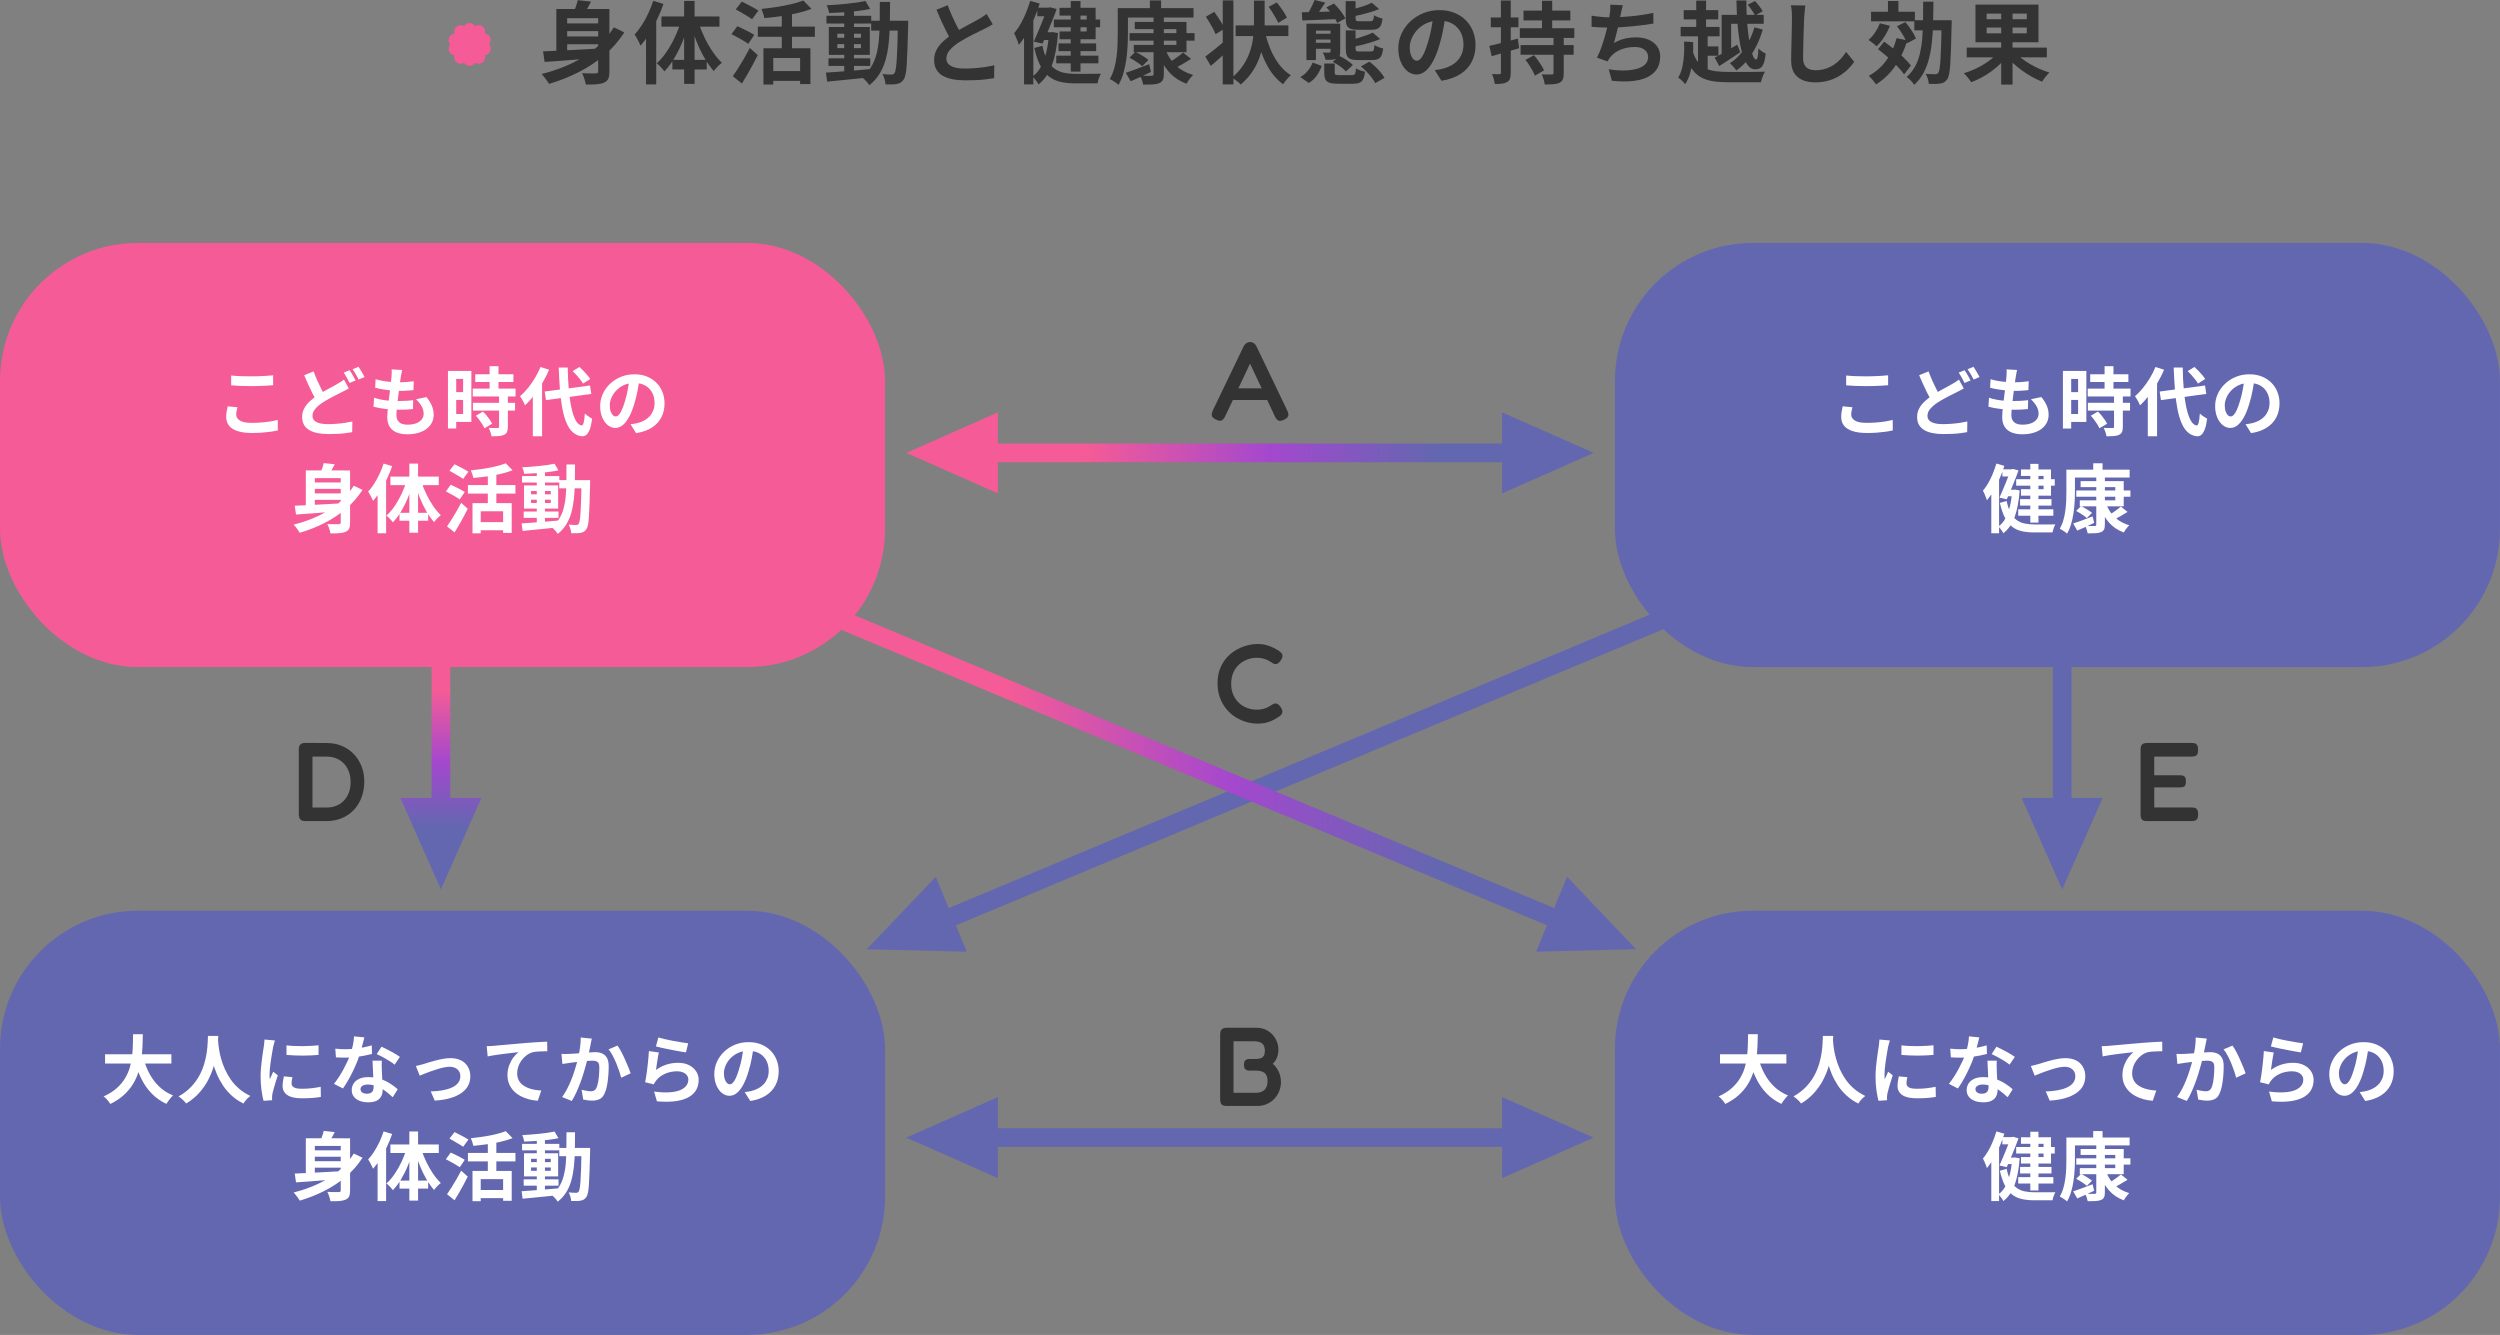 <?xml version="1.0" encoding="UTF-8"?>
<svg id="_レイヤー_2" data-name="レイヤー 2" xmlns="http://www.w3.org/2000/svg" xmlns:xlink="http://www.w3.org/1999/xlink" viewBox="0 0 604.93 323.01">
  <rect x="0" y="0" width="604.93" height="323.01" fill="#808080" stroke="none"/>
  <defs>
    <style>
      .cls-1 {
        fill: #f55b96;
      }

      .cls-2 {
        fill: #fff;
      }

      .cls-3 {
        fill: #333;
      }

      .cls-4 {
        fill: #6367b0;
      }

      .cls-5 {
        fill: url(#_名称未設定グラデーション_96-2);
      }

      .cls-6 {
        fill: url(#_名称未設定グラデーション_97);
      }

      .cls-7 {
        fill: url(#_名称未設定グラデーション_96);
      }
    </style>
    <linearGradient id="_名称未設定グラデーション_96" data-name="名称未設定グラデーション 96" x1="219.31" y1="109.58" x2="385.62" y2="109.58" gradientUnits="userSpaceOnUse">
      <stop offset=".26" stop-color="#f55b96"/>
      <stop offset=".53" stop-color="#a348ce"/>
      <stop offset=".77" stop-color="#6367b0"/>
    </linearGradient>
    <linearGradient id="_名称未設定グラデーション_97" data-name="名称未設定グラデーション 97" x1="106.69" y1="215.22" x2="106.69" y2="150.2" gradientUnits="userSpaceOnUse">
      <stop offset=".23" stop-color="#6367b0"/>
      <stop offset=".47" stop-color="#a348ce"/>
      <stop offset=".74" stop-color="#f55b96"/>
    </linearGradient>
    <linearGradient id="_名称未設定グラデーション_96-2" data-name="名称未設定グラデーション 96" x1="188.94" y1="186.41" x2="395.9" y2="186.41" xlink:href="#_名称未設定グラデーション_96"/>
  </defs>
  <g id="_デザイン" data-name="デザイン">
    <g>
      <g>
        <g>
          <path class="cls-3" d="M148.54,6.63l2.53,1.21c-1.34,2.08-2.96,3.92-4.84,5.51-1.88,1.6-3.96,2.97-6.23,4.12-2.27,1.15-4.65,2.09-7.15,2.83-.12-.22-.28-.47-.5-.77-.22-.3-.44-.59-.66-.88-.22-.29-.43-.53-.62-.74,2.53-.64,4.9-1.47,7.1-2.5,2.21-1.03,4.19-2.28,5.96-3.75,1.76-1.47,3.23-3.14,4.4-5.04Zm-17.13,5.8c1.18-.06,2.57-.12,4.17-.19s3.29-.16,5.09-.26c1.8-.1,3.58-.2,5.34-.3l-.02,2.21c-1.68,.14-3.36,.29-5.07,.42-1.7,.14-3.34,.26-4.91,.38-1.57,.12-2.98,.22-4.23,.3l-.37-2.56Zm3.21-10.25h11v2.23h-8.38V13.6h-2.62V2.19Zm1.67,3.49h9.64v1.86h-9.64v-1.86Zm0,3.16h9.64v1.88h-9.64v-1.88ZM139.81,.04l3.21,.35c-.33,.66-.69,1.31-1.07,1.95-.38,.64-.73,1.17-1.05,1.6l-2.32-.48c.25-.51,.48-1.07,.71-1.7,.23-.63,.4-1.2,.52-1.72Zm4.94,2.14h2.71v15.1c0,.75-.09,1.33-.26,1.74-.17,.41-.51,.73-1,.96-.48,.22-1.08,.35-1.8,.41-.72,.06-1.6,.08-2.64,.06-.04-.26-.11-.56-.21-.89-.09-.33-.2-.66-.32-.99-.12-.32-.25-.61-.38-.86,.45,.03,.9,.05,1.35,.05,.46,0,.86,0,1.21,0s.61-.01,.77-.01c.2,0,.35-.04,.43-.11,.09-.07,.13-.21,.13-.41V2.19Z"/>
          <path class="cls-3" d="M158.07,.2l2.47,.76c-.42,1.21-.92,2.44-1.51,3.67-.58,1.23-1.22,2.4-1.91,3.51-.69,1.1-1.4,2.08-2.13,2.91-.09-.22-.21-.49-.38-.83-.17-.34-.34-.68-.53-1.03s-.36-.63-.52-.84c.62-.66,1.21-1.43,1.77-2.31,.56-.87,1.07-1.81,1.54-2.81,.47-1,.87-2.01,1.2-3.03Zm-1.75,6l2.47-2.47V20.43h-2.47V6.19Zm8.43-1.04l1.88,.52c-.4,1.5-.9,2.97-1.49,4.42-.59,1.44-1.26,2.78-1.99,4.01-.74,1.23-1.53,2.28-2.38,3.16-.14-.2-.32-.43-.54-.68-.22-.25-.44-.49-.68-.73s-.45-.42-.64-.56c.84-.74,1.63-1.65,2.37-2.74,.74-1.09,1.41-2.27,2.01-3.55,.6-1.28,1.09-2.56,1.46-3.84Zm-4.7-1.17h14.04v2.47h-14.04V3.99Zm2.64,10.5h8.32v2.32h-8.32v-2.32ZM165.54,.22h2.53V20.3h-2.53V.22Zm3.47,5.16c.38,1.21,.86,2.44,1.45,3.67,.59,1.23,1.25,2.38,1.97,3.44,.72,1.06,1.47,1.96,2.25,2.7-.3,.22-.65,.52-1.03,.91-.38,.39-.69,.76-.92,1.1-.78-.87-1.52-1.91-2.23-3.12s-1.34-2.52-1.91-3.93c-.56-1.41-1.05-2.83-1.45-4.26l1.86-.52Z"/>
          <path class="cls-3" d="M177,8.27l1.41-1.93c.4,.17,.87,.39,1.39,.65,.52,.26,1.02,.52,1.52,.77,.49,.25,.89,.48,1.19,.68l-1.45,2.17c-.29-.22-.67-.46-1.14-.74-.47-.27-.96-.56-1.48-.84-.52-.29-1-.54-1.43-.76Zm.32,10.18c.39-.55,.82-1.19,1.29-1.94s.95-1.54,1.44-2.38,.95-1.69,1.39-2.52l1.91,1.73c-.38,.75-.78,1.52-1.2,2.32-.43,.79-.86,1.57-1.3,2.34-.44,.77-.88,1.5-1.33,2.21l-2.19-1.75Zm.71-16.18l1.47-1.88c.4,.2,.86,.43,1.36,.69,.51,.26,1,.52,1.48,.78,.48,.26,.88,.49,1.18,.69l-1.54,2.1c-.29-.22-.66-.46-1.13-.74-.46-.27-.95-.56-1.45-.86-.51-.3-.97-.56-1.39-.79Zm5.35,4.16h13.8v2.47h-13.8v-2.47ZM194.37,.11l1.99,2.04c-1.05,.4-2.22,.75-3.51,1.05-1.29,.3-2.6,.54-3.95,.73s-2.67,.34-3.95,.45c-.04-.3-.14-.67-.29-1.12-.15-.44-.3-.81-.44-1.09,.92-.1,1.86-.22,2.81-.35s1.87-.28,2.76-.46c.9-.17,1.73-.36,2.51-.57,.78-.21,1.47-.44,2.08-.68Zm-9.64,11.57h11.37v8.66h-2.49v-6.3h-6.5v6.41h-2.38V11.67Zm1.71,5.52h8.21v2.36h-8.21v-2.36Zm2.73-14.64h2.47V13.04h-2.47V2.56Z"/>
          <path class="cls-3" d="M199.85,17.57c.91-.06,1.95-.13,3.12-.22,1.17-.09,2.41-.18,3.71-.29,1.31-.11,2.61-.22,3.91-.34l.02,1.97c-1.23,.13-2.47,.26-3.71,.39-1.25,.13-2.45,.25-3.6,.36s-2.2,.21-3.15,.31l-.3-2.19Zm.13-13.75h10.83v1.88h-10.83v-1.88ZM209.43,.24l1.13,1.93c-.91,.19-1.93,.35-3.06,.49-1.13,.14-2.29,.25-3.48,.32-1.18,.08-2.32,.13-3.4,.16-.04-.27-.12-.59-.23-.94-.11-.35-.23-.66-.36-.92,.81-.04,1.64-.1,2.49-.16s1.69-.14,2.52-.23c.83-.09,1.62-.18,2.36-.29,.74-.11,1.42-.23,2.03-.36Zm-8.97,13.88h10.12v1.84h-10.12v-1.84Zm.09-7.58h9.92v6.74h-9.92V6.54Zm2.06,1.62v.97h5.72v-.97h-5.72Zm0,2.51v.97h5.72v-.97h-5.72Zm1.67-8.38h2.36v15.53h-2.36V2.3Zm8.6-1.82h2.49c0,1.85-.02,3.6-.05,5.26s-.13,3.22-.28,4.69c-.15,1.47-.4,2.82-.76,4.07-.35,1.25-.85,2.39-1.48,3.41-.64,1.02-1.45,1.93-2.45,2.71-.13-.22-.3-.45-.51-.69s-.43-.48-.65-.7-.44-.41-.66-.55c.91-.69,1.65-1.49,2.21-2.39,.56-.9,1-1.91,1.3-3.01,.3-1.1,.51-2.32,.63-3.64s.18-2.74,.2-4.27c.01-1.52,.02-3.15,.02-4.88Zm-2.08,4.55h7.52v2.38h-7.52v-2.38Zm6.46,0h2.49v1.15c-.06,2.22-.12,4.11-.17,5.66s-.12,2.83-.18,3.83-.16,1.79-.28,2.35c-.12,.56-.27,.97-.44,1.21-.25,.36-.5,.62-.77,.77-.27,.15-.58,.26-.94,.34-.33,.06-.74,.09-1.21,.1-.48,0-.97,0-1.49-.01-.01-.36-.09-.78-.23-1.26-.14-.48-.31-.89-.51-1.23,.46,.04,.89,.07,1.28,.09,.39,.01,.69,.02,.89,.02,.17,0,.32-.03,.43-.09,.12-.06,.22-.15,.32-.28,.12-.17,.22-.51,.3-1.01,.09-.5,.16-1.21,.23-2.14,.06-.93,.12-2.13,.17-3.61,.05-1.47,.09-3.26,.12-5.35v-.54Z"/>
          <path class="cls-3" d="M240.2,5.89c-.32,.2-.65,.4-1.01,.58-.35,.19-.73,.38-1.14,.58-.33,.17-.74,.38-1.22,.61-.48,.23-1,.49-1.56,.77-.56,.28-1.12,.58-1.68,.89-.56,.31-1.09,.62-1.58,.94-.9,.59-1.62,1.21-2.18,1.84-.56,.64-.83,1.34-.83,2.1s.38,1.35,1.13,1.77,1.88,.62,3.38,.62c.75,0,1.55-.03,2.39-.1s1.68-.16,2.5-.28c.82-.12,1.55-.26,2.19-.42l-.04,3.12c-.61,.1-1.27,.2-1.98,.28-.71,.09-1.49,.15-2.32,.19-.83,.04-1.71,.06-2.65,.06-1.08,0-2.08-.08-3-.25s-1.72-.44-2.4-.81c-.69-.38-1.22-.88-1.6-1.52-.38-.64-.57-1.42-.57-2.34s.2-1.76,.61-2.51c.4-.75,.96-1.44,1.66-2.08,.7-.64,1.47-1.23,2.31-1.8,.52-.35,1.07-.68,1.65-1.01s1.14-.64,1.7-.94c.56-.3,1.08-.58,1.56-.83,.48-.25,.88-.47,1.2-.66,.42-.25,.79-.47,1.1-.67,.32-.2,.62-.42,.91-.65l1.49,2.51Zm-10.9-4.64c.36,.95,.74,1.87,1.14,2.75,.4,.88,.79,1.7,1.19,2.47,.4,.77,.76,1.45,1.09,2.06l-2.45,1.45c-.39-.66-.79-1.41-1.21-2.23-.42-.82-.84-1.69-1.26-2.61-.42-.92-.82-1.84-1.21-2.78l2.71-1.1Z"/>
          <path class="cls-3" d="M249.26,.2l2.32,.67c-.38,1.2-.83,2.41-1.35,3.63-.53,1.22-1.1,2.38-1.72,3.48-.62,1.1-1.29,2.06-1.99,2.9-.04-.22-.13-.5-.27-.86-.14-.35-.28-.71-.43-1.07-.15-.36-.3-.66-.44-.89,.82-.97,1.57-2.15,2.24-3.54,.67-1.39,1.22-2.83,1.66-4.32Zm-1.47,6.24l2.23-2.23,.02,.04V20.43h-2.25V6.43Zm6.04,1.36h.43l.39-.04,1.36,.24c-.22,3.06-.69,5.61-1.43,7.65s-1.84,3.63-3.31,4.79c-.09-.2-.21-.42-.38-.66-.17-.24-.34-.48-.52-.71s-.36-.43-.53-.57c.79-.55,1.47-1.32,2.01-2.33,.55-1,.99-2.18,1.32-3.54,.33-1.36,.55-2.84,.65-4.44v-.37Zm-.41-5.94h.28l.37-.11,1.62,.43c-.29,.81-.62,1.7-1.01,2.66-.38,.97-.78,1.94-1.2,2.92-.42,.98-.82,1.91-1.21,2.79l-2.12-.48c.29-.66,.59-1.36,.91-2.09,.32-.73,.62-1.46,.91-2.19,.29-.73,.56-1.41,.81-2.05,.25-.64,.47-1.19,.64-1.67v-.24Zm-1.19,9.18c.29,1.42,.68,2.57,1.17,3.47,.49,.9,1.07,1.59,1.74,2.08,.67,.49,1.44,.83,2.3,1.01,.86,.18,1.79,.27,2.81,.27h2.24c.5,0,1,0,1.49-.01s.96-.01,1.4-.01,.77,0,1-.02c-.1,.19-.21,.42-.33,.7-.12,.28-.22,.57-.3,.86-.09,.29-.15,.55-.19,.78h-5.44c-1.3,0-2.47-.12-3.51-.36-1.04-.24-1.96-.66-2.77-1.28-.81-.61-1.51-1.48-2.09-2.6-.58-1.12-1.08-2.56-1.48-4.32l1.97-.56Zm-1.23-9.18h3.01V3.94h-3.01V1.86Zm1.1,5.94h2.38v1.88h-2.38v-1.88Zm2.9-3.08h11.2v1.88h-11.2v-1.88Zm.58,8.75h10.2v1.86h-10.2v-1.86Zm.54-2.97h9.12v1.88h-9.12v-1.88Zm.26-8.62h8.73v7.62h-8.73v-1.88h6.56V3.77h-6.56V1.88Zm2.71-1.62h2.36V17.33h-2.36V.26Z"/>
          <path class="cls-3" d="M270.46,1.97h2.47v6.3c0,.88-.03,1.86-.09,2.92-.06,1.07-.17,2.16-.32,3.28-.16,1.12-.39,2.2-.69,3.24-.3,1.04-.7,1.99-1.19,2.84-.14-.16-.35-.33-.61-.52-.26-.19-.53-.36-.8-.53-.27-.17-.51-.29-.69-.38,.45-.78,.8-1.63,1.06-2.54s.45-1.86,.57-2.84c.12-.97,.2-1.93,.24-2.87,.04-.94,.05-1.8,.05-2.6V1.97Zm1.21,0h17.13v2.27h-17.13V1.97Zm.74,15.64c.72-.23,1.58-.53,2.59-.91,1-.38,2.03-.77,3.06-1.17l.45,1.88c-.82,.4-1.66,.8-2.52,1.19-.86,.39-1.66,.74-2.39,1.06l-1.19-2.06Zm.89-3.66l1.43-1.41c.35,.17,.72,.37,1.12,.6,.4,.22,.78,.45,1.14,.69,.36,.24,.66,.46,.91,.66l-1.52,1.54c-.2-.22-.48-.45-.83-.69-.35-.25-.73-.49-1.12-.74-.39-.25-.77-.46-1.13-.65Zm.02-5.93h15.73v1.82h-15.73v-1.82Zm1.26-2.71h12.52v7.32h-12.76v-1.75h10.31v-3.83h-10.07v-1.73Zm4.55-1.26h2.49v13.86c0,.64-.08,1.12-.25,1.45-.17,.33-.46,.58-.88,.76-.42,.17-.94,.28-1.57,.31-.63,.04-1.39,.05-2.29,.05-.06-.3-.16-.67-.3-1.09-.14-.43-.3-.79-.48-1.09,.38,.01,.75,.03,1.13,.04,.38,.01,.71,.02,1.02,.01,.3,0,.51-.01,.63-.01,.19,0,.32-.04,.39-.11s.11-.19,.11-.35V4.05Zm-.89-3.94h2.71V3.18h-2.71V.11Zm3.81,11.96c.53,1.44,1.36,2.7,2.48,3.76,1.12,1.06,2.51,1.83,4.17,2.31-.26,.25-.54,.57-.86,.99s-.55,.78-.73,1.12c-1.76-.65-3.21-1.63-4.35-2.95-1.14-1.31-2.03-2.89-2.66-4.74l1.95-.48Zm4.22,.65l1.93,1.54c-.69,.43-1.41,.86-2.14,1.29-.74,.43-1.42,.78-2.04,1.05l-1.47-1.3c.4-.22,.83-.47,1.29-.77,.45-.3,.9-.61,1.33-.93,.43-.32,.8-.62,1.1-.88Z"/>
          <path class="cls-3" d="M291.65,13.69c.59-.43,1.32-1,2.18-1.69,.86-.69,1.72-1.41,2.59-2.14l1.02,2.08c-.72,.68-1.47,1.37-2.24,2.07-.77,.7-1.51,1.34-2.22,1.92l-1.32-2.23Zm.13-9.64l2.04-1.19c.3,.42,.62,.87,.94,1.36,.32,.49,.63,.97,.91,1.44,.28,.47,.49,.9,.64,1.29l-2.19,1.32c-.13-.38-.32-.81-.58-1.3-.26-.49-.54-.99-.86-1.51-.31-.51-.61-.99-.9-1.42Zm4.09-3.96h2.58V20.43h-2.58V.09Zm7.56,.06h2.58V5.7c0,1.17-.07,2.39-.22,3.67-.14,1.28-.41,2.56-.8,3.86-.39,1.29-.97,2.55-1.74,3.77-.77,1.22-1.78,2.37-3.02,3.45-.25-.27-.57-.56-.98-.87s-.78-.57-1.13-.8c1.18-1.01,2.13-2.08,2.84-3.21,.71-1.13,1.24-2.26,1.59-3.4,.35-1.14,.59-2.26,.7-3.36,.12-1.1,.17-2.14,.17-3.12V.15Zm-4.44,6h12.76v2.58h-12.76v-2.58Zm7.02,1.23c.33,1.53,.78,2.99,1.35,4.39,.57,1.39,1.27,2.64,2.1,3.75,.83,1.1,1.79,2,2.89,2.7-.2,.16-.42,.36-.66,.62-.24,.25-.47,.52-.68,.79-.22,.27-.4,.53-.54,.76-1.17-.85-2.18-1.91-3.02-3.16-.84-1.26-1.56-2.68-2.14-4.28-.58-1.6-1.07-3.3-1.46-5.1l2.17-.46Zm.97-5.72l1.97-1.08c.3,.38,.61,.78,.93,1.22,.32,.44,.61,.88,.88,1.31s.48,.82,.64,1.15l-2.1,1.28c-.14-.35-.35-.74-.61-1.19s-.53-.91-.82-1.38c-.29-.47-.58-.91-.89-1.31Z"/>
          <path class="cls-3" d="M317.62,15.12l2.21,.84c-.3,.81-.7,1.57-1.19,2.3-.49,.72-1.14,1.33-1.95,1.82l-2.06-1.43c.71-.39,1.32-.9,1.83-1.53,.51-.63,.9-1.3,1.16-2Zm-2.62-12.15c1.11-.03,2.44-.06,4-.1,1.55-.04,3.13-.08,4.73-.12l-.06,1.86c-1.52,.07-3.03,.14-4.54,.19-1.51,.06-2.85,.11-4.02,.15l-.11-1.99Zm1.13,2.75h6.54v1.69h-4.25v7.13h-2.3V5.72Zm1.97-5.72l2.58,.63c-.43,.66-.88,1.33-1.35,1.99-.47,.66-.89,1.23-1.27,1.69l-1.84-.61c.23-.36,.46-.75,.69-1.18,.23-.43,.45-.86,.66-1.31s.39-.85,.53-1.21Zm-.61,8.17h5.24v1.39h-5.24v-1.39Zm0,2.19h5.24v1.45h-5.24v-1.45Zm4.46-4.64h2.34v6.74c0,.48-.05,.84-.16,1.1-.11,.26-.34,.46-.68,.61-.3,.16-.68,.25-1.14,.28-.46,.03-.98,.04-1.57,.04-.04-.27-.13-.58-.26-.92-.13-.34-.27-.62-.41-.86,.32,.01,.63,.02,.94,.02h.64c.12,0,.19-.02,.24-.06s.06-.12,.06-.22V5.72Zm-1.52,9.66h2.53v2.17c0,.27,.07,.45,.22,.52,.14,.07,.46,.11,.95,.11h2.97c.26,0,.45-.04,.58-.12,.13-.08,.23-.23,.29-.47s.11-.58,.14-1.06c.25,.17,.58,.34,1.02,.49,.43,.15,.82,.26,1.17,.34-.09,.77-.23,1.36-.44,1.78-.21,.42-.51,.71-.91,.88-.4,.17-.93,.25-1.59,.25h-3.53c-.91,0-1.61-.08-2.1-.24-.49-.16-.83-.43-1.02-.82-.19-.39-.28-.93-.28-1.62v-2.19Zm.52-13.6l1.82-.93c.36,.35,.73,.73,1.09,1.16s.7,.85,.99,1.28c.29,.43,.51,.82,.67,1.18l-1.95,1.08c-.14-.36-.36-.76-.64-1.2-.28-.44-.6-.88-.94-1.33-.35-.45-.69-.86-1.04-1.23Zm1.56,13.19l1.58-1.43c.59,.27,1.2,.61,1.82,1.02,.62,.4,1.1,.79,1.45,1.17l-1.69,1.56c-.2-.25-.48-.51-.83-.79-.35-.28-.73-.56-1.14-.82s-.8-.5-1.19-.7Zm3.12-14.69h2.38V4.42c0,.32,.06,.52,.18,.6,.12,.08,.4,.12,.83,.12h2.56c.22,0,.38-.04,.49-.11s.19-.21,.26-.41c.07-.2,.11-.51,.14-.93,.25,.16,.57,.31,.97,.47,.4,.15,.77,.26,1.1,.34-.09,.71-.23,1.26-.42,1.65-.19,.39-.48,.66-.84,.82-.37,.16-.86,.24-1.46,.24h-3.12c-.82,0-1.46-.08-1.91-.25-.45-.17-.75-.45-.92-.84s-.25-.95-.25-1.66V.28Zm0,7.08h2.38v4.38c0,.32,.06,.52,.18,.6,.12,.08,.41,.12,.86,.12h2.62c.23,0,.41-.04,.53-.11,.12-.07,.21-.22,.26-.44,.05-.22,.09-.56,.12-1.01,.25,.17,.57,.34,.99,.5s.78,.27,1.12,.32c-.09,.74-.23,1.31-.42,1.72-.19,.41-.48,.7-.86,.86-.38,.16-.87,.24-1.49,.24h-3.18c-.84,0-1.48-.08-1.93-.25-.45-.17-.75-.45-.92-.86-.17-.4-.25-.96-.25-1.67V7.36Zm6.3-6.71l1.78,1.54c-.59,.25-1.24,.48-1.94,.7-.7,.22-1.42,.42-2.14,.6-.73,.17-1.43,.33-2.11,.46-.06-.23-.15-.51-.27-.82-.12-.32-.25-.58-.38-.78,.62-.16,1.24-.32,1.86-.5,.62-.17,1.21-.36,1.78-.57s1.04-.42,1.43-.62Zm.22,7.23l1.82,1.56c-.61,.26-1.27,.51-2,.74s-1.47,.44-2.23,.63c-.76,.19-1.49,.35-2.2,.48-.04-.23-.13-.51-.26-.83-.13-.32-.27-.6-.41-.81,.65-.14,1.3-.31,1.95-.51s1.26-.4,1.84-.62c.58-.22,1.08-.43,1.49-.63Zm-2.86,8.19l2.06-1.15c.49,.36,.97,.77,1.45,1.22,.48,.45,.91,.92,1.3,1.39,.39,.47,.69,.91,.91,1.31l-2.25,1.28c-.19-.4-.47-.84-.83-1.32s-.78-.95-1.23-1.43c-.45-.48-.92-.91-1.4-1.3Z"/>
          <path class="cls-3" d="M349.76,3.68c-.14,1.1-.33,2.27-.56,3.51-.23,1.24-.54,2.5-.93,3.77-.42,1.46-.91,2.72-1.47,3.77-.56,1.05-1.18,1.87-1.85,2.44-.67,.57-1.4,.86-2.2,.86s-1.53-.27-2.2-.81c-.67-.54-1.21-1.29-1.6-2.24-.4-.95-.6-2.04-.6-3.25s.25-2.44,.76-3.55c.5-1.11,1.21-2.1,2.11-2.96,.9-.86,1.96-1.53,3.16-2.03,1.21-.49,2.51-.74,3.91-.74s2.55,.22,3.63,.65,2,1.03,2.76,1.8c.77,.77,1.35,1.66,1.75,2.69,.4,1.03,.61,2.13,.61,3.31,0,1.52-.31,2.87-.93,4.07-.62,1.2-1.54,2.19-2.76,2.97s-2.74,1.31-4.56,1.6l-1.62-2.58c.42-.04,.79-.09,1.1-.15,.32-.06,.62-.12,.91-.2,.69-.17,1.34-.42,1.94-.75s1.12-.73,1.57-1.21c.45-.48,.8-1.05,1.05-1.7,.25-.65,.38-1.36,.38-2.14,0-.85-.13-1.63-.39-2.34-.26-.71-.64-1.32-1.15-1.85-.51-.53-1.12-.93-1.84-1.21-.72-.28-1.55-.42-2.49-.42-1.16,0-2.17,.21-3.05,.62-.88,.41-1.62,.94-2.23,1.59s-1.07,1.35-1.38,2.1c-.31,.75-.47,1.47-.47,2.14,0,.72,.09,1.33,.26,1.81,.17,.48,.39,.84,.64,1.08,.25,.24,.52,.36,.81,.36,.3,0,.6-.15,.9-.47s.59-.78,.88-1.42c.29-.64,.58-1.44,.87-2.4,.33-1.04,.61-2.15,.84-3.34s.4-2.34,.5-3.47l2.95,.09Z"/>
          <path class="cls-3" d="M360.38,11.11c.88-.2,1.94-.46,3.17-.78,1.23-.32,2.47-.65,3.71-1l.32,2.34c-1.14,.33-2.29,.67-3.45,1.01-1.16,.34-2.23,.65-3.19,.92l-.56-2.49Zm.35-6.89h6.69v2.38h-6.69v-2.38Zm2.45-4.09h2.38V17.59c0,.59-.06,1.06-.18,1.42-.12,.35-.35,.63-.68,.83-.33,.19-.74,.32-1.22,.39-.48,.07-1.08,.1-1.79,.09-.03-.32-.11-.71-.24-1.18s-.27-.88-.43-1.22c.39,.01,.75,.03,1.09,.03,.34,0,.57,0,.7-.01,.13,0,.22-.02,.28-.08,.06-.05,.09-.15,.09-.29V.13Zm4.57,6.69h13.19v2.36h-13.19v-2.36Zm.19,4.09h12.84v2.34h-12.84v-2.34Zm.71-8.34h11.33v2.36h-11.33V2.58Zm.46,11.93l2.06-1.15c.32,.36,.64,.76,.95,1.2,.32,.44,.61,.87,.87,1.3,.26,.43,.47,.82,.63,1.18l-2.23,1.28c-.12-.35-.3-.74-.54-1.18-.25-.44-.52-.89-.81-1.35-.3-.46-.6-.89-.92-1.28Zm6.8-5.72h2.47v8.95c0,.64-.07,1.13-.22,1.48-.14,.35-.43,.63-.84,.83-.4,.19-.9,.3-1.48,.35-.58,.04-1.27,.06-2.05,.06-.04-.36-.14-.78-.28-1.25-.14-.47-.3-.87-.46-1.2,.49,.01,.98,.03,1.47,.03,.49,0,.81,0,.95-.01,.17,0,.29-.02,.35-.08,.06-.05,.09-.15,.09-.29V8.79Zm-2.79-8.58h2.47v7.84h-2.47V.22Z"/>
          <path class="cls-3" d="M385.13,3.79c.69,.12,1.44,.21,2.25,.29,.81,.08,1.55,.12,2.23,.12s1.45-.02,2.29-.06c.83-.04,1.71-.11,2.63-.19,.92-.09,1.85-.2,2.78-.34,.93-.14,1.84-.3,2.74-.49l.04,2.58c-.69,.12-1.48,.23-2.35,.35-.87,.12-1.79,.22-2.74,.31-.95,.09-1.89,.17-2.82,.23-.92,.06-1.78,.09-2.56,.09-.84,0-1.64-.02-2.39-.05-.76-.04-1.46-.08-2.11-.14V3.79Zm7.56-2.53c-.12,.38-.21,.75-.29,1.12-.08,.37-.16,.73-.23,1.09-.07,.35-.16,.74-.25,1.19-.09,.45-.19,.92-.3,1.42-.11,.5-.22,1-.35,1.51-.12,.51-.25,1-.38,1.48-.13,.48-.25,.93-.37,1.33,.88-.49,1.75-.84,2.62-1.05,.87-.21,1.78-.31,2.75-.31,1.17,0,2.19,.2,3.06,.58,.87,.39,1.55,.93,2.04,1.62,.48,.69,.73,1.5,.73,2.43,0,1.21-.28,2.24-.83,3.08-.56,.84-1.35,1.49-2.38,1.97-1.03,.48-2.27,.78-3.7,.91-1.44,.13-3.03,.1-4.78-.09l-.76-2.79c1.18,.2,2.34,.3,3.48,.3s2.16-.11,3.06-.33c.91-.22,1.64-.57,2.18-1.05s.81-1.12,.81-1.92c0-.65-.27-1.21-.82-1.68-.55-.47-1.35-.7-2.4-.7-1.26,0-2.41,.22-3.46,.65s-1.9,1.06-2.54,1.88c-.1,.16-.2,.31-.29,.46-.09,.14-.2,.31-.31,.5l-2.56-.91c.4-.78,.78-1.67,1.13-2.66,.35-1,.66-2,.93-3.01,.27-1.01,.5-1.95,.67-2.83,.17-.87,.3-1.58,.37-2.13,.07-.46,.12-.86,.13-1.18,.01-.32,0-.66-.02-1.01l3.08,.13Z"/>
          <path class="cls-3" d="M407.51,10.05l2.19,.13c.03,1.16,0,2.34-.08,3.54-.08,1.21-.26,2.38-.53,3.52-.27,1.14-.71,2.19-1.32,3.16-.1-.17-.25-.36-.46-.57-.2-.21-.41-.41-.63-.6-.22-.19-.42-.33-.61-.41,.48-.82,.82-1.73,1.03-2.72,.21-.99,.34-2,.39-3.04,.05-1.04,.05-2.04,.01-3.01Zm-.84-3.53h9.42v2.27h-9.42v-2.27Zm.74-4.07h8.36v2.25h-8.36V2.45Zm2.12,9.75c.33,1.14,.76,2.06,1.28,2.75,.52,.69,1.14,1.22,1.85,1.57s1.53,.59,2.46,.71c.92,.12,1.96,.18,3.12,.18h4.31c.61,0,1.2,0,1.78-.01,.58,0,1.1-.02,1.58-.03,.48-.01,.87-.02,1.19-.02-.14,.19-.28,.43-.41,.74s-.25,.62-.35,.94c-.1,.33-.19,.62-.26,.88h-7.86c-1.44,0-2.72-.09-3.83-.27-1.11-.18-2.09-.52-2.95-1.02-.85-.5-1.58-1.22-2.2-2.16-.61-.94-1.13-2.17-1.55-3.68l1.84-.58Zm.91-12.06h2.38V7.91h-2.38V.13Zm.43,7.8h2.34v9.83h-2.34V7.93Zm.87,3.29h4.07v2.25h-4.07v-2.25Zm3.16,2.71c.69-.35,1.53-.81,2.51-1.39s1.97-1.16,2.97-1.75l.71,1.84c-.85,.58-1.72,1.16-2.61,1.74s-1.71,1.12-2.46,1.61l-1.13-2.06Zm1.69-10.35h10.18v2.17h-7.88V13.82h-2.3V3.57Zm7.95,3.03l1.99,.54c-.4,1.4-.92,2.73-1.54,3.97-.62,1.25-1.34,2.38-2.14,3.39-.81,1.01-1.71,1.86-2.71,2.53-.17-.27-.42-.58-.73-.93s-.59-.62-.83-.82c.92-.58,1.77-1.31,2.53-2.21,.77-.9,1.44-1.9,2.02-3.02s1.05-2.27,1.4-3.46ZM420.18,.11h2.4c-.01,1.46,.02,2.88,.11,4.27,.09,1.39,.2,2.68,.35,3.89,.14,1.21,.32,2.27,.52,3.19,.2,.92,.42,1.65,.66,2.17,.24,.52,.48,.78,.73,.78,.14,0,.26-.21,.36-.64,.09-.43,.16-1.12,.18-2.07,.23,.26,.51,.5,.84,.73,.33,.22,.64,.41,.93,.55-.12,1-.27,1.77-.48,2.32-.2,.55-.47,.93-.81,1.15-.34,.22-.77,.33-1.29,.33-.65,0-1.22-.31-1.71-.92-.49-.61-.91-1.46-1.26-2.55-.35-1.08-.63-2.33-.84-3.74-.22-1.41-.38-2.92-.49-4.53-.11-1.61-.18-3.25-.21-4.93Zm2.73,1.04l1.75-.91c.35,.38,.7,.8,1.06,1.27,.36,.47,.63,.88,.8,1.22l-1.86,1.02c-.16-.35-.41-.77-.75-1.27-.34-.5-.68-.94-1.01-1.33Z"/>
          <path class="cls-3" d="M436.84,1.34c-.06,.45-.11,.93-.16,1.45-.05,.52-.09,1-.12,1.43-.01,.59-.04,1.31-.08,2.15-.04,.84-.07,1.73-.09,2.65-.02,.92-.04,1.83-.06,2.73s-.03,1.68-.03,2.34c0,.72,.13,1.3,.4,1.72,.27,.43,.62,.73,1.07,.91,.45,.18,.95,.27,1.52,.27,.9,0,1.71-.12,2.45-.36,.74-.24,1.41-.56,2.01-.96s1.15-.87,1.64-1.41,.92-1.1,1.31-1.69l1.97,2.38c-.35,.52-.8,1.07-1.36,1.65-.56,.58-1.23,1.12-2,1.62s-1.66,.92-2.68,1.23c-1.01,.32-2.13,.48-3.36,.48s-2.21-.18-3.09-.55c-.87-.37-1.55-.94-2.04-1.71-.48-.77-.73-1.77-.73-3,0-.59,0-1.27,.02-2.02,.01-.76,.04-1.55,.06-2.37,.03-.82,.05-1.63,.06-2.42,.01-.79,.03-1.5,.04-2.13,.01-.64,.02-1.14,.02-1.52,0-.52-.02-1.03-.06-1.53-.04-.5-.12-.96-.22-1.4l3.49,.04Z"/>
          <path class="cls-3" d="M454.88,5.63l2.43,.61c-.36,.94-.83,1.85-1.41,2.74-.58,.89-1.18,1.63-1.82,2.22-.14-.14-.34-.31-.57-.51s-.48-.39-.74-.57c-.25-.19-.47-.34-.66-.45,.59-.49,1.13-1.1,1.61-1.82,.48-.72,.87-1.46,1.16-2.21Zm4.05,3.6l2.58,.54c-.71,2.37-1.7,4.46-2.97,6.27-1.27,1.81-2.8,3.27-4.59,4.39-.12-.19-.28-.42-.49-.68s-.43-.53-.66-.79c-.23-.26-.43-.46-.61-.61,1.69-.92,3.1-2.16,4.23-3.71,1.13-1.55,1.97-3.35,2.5-5.4Zm-6.19-6.39h10.61v2.32h-10.61V2.84Zm1.69,9.05l1.49-1.82c.75,.55,1.55,1.16,2.39,1.84,.84,.68,1.63,1.36,2.35,2.05,.72,.69,1.3,1.32,1.73,1.9l-1.65,2.14c-.4-.59-.96-1.25-1.66-1.97-.7-.72-1.46-1.44-2.27-2.17-.82-.72-1.61-1.38-2.39-1.97Zm2.4-11.65h2.53V3.81h-2.53V.24Zm2.19,6.11l2.01-1c.35,.39,.69,.82,1.03,1.3s.65,.95,.92,1.41c.27,.46,.48,.89,.61,1.28l-2.17,1.15c-.12-.39-.3-.82-.55-1.3-.25-.48-.54-.96-.87-1.46-.33-.5-.65-.96-.99-1.38Zm6.33-5.94h2.49c-.01,1.76-.04,3.45-.08,5.07-.04,1.62-.13,3.15-.28,4.6-.15,1.45-.39,2.82-.71,4.09s-.78,2.45-1.35,3.51c-.58,1.06-1.32,2.01-2.23,2.85-.19-.3-.46-.65-.82-1.03-.36-.38-.7-.67-1.02-.86,.84-.75,1.51-1.6,2.03-2.53,.51-.94,.91-1.98,1.18-3.13s.47-2.38,.57-3.69,.17-2.71,.19-4.2,.03-3.05,.03-4.68Zm-2.14,4.48h7.58v2.45h-7.58v-2.45Zm6.61,0h2.43v.7c0,.18,0,.33-.02,.44-.04,2.24-.09,4.14-.14,5.7-.05,1.56-.11,2.84-.18,3.84-.07,1-.17,1.79-.28,2.35-.12,.56-.26,.97-.43,1.21-.25,.36-.5,.62-.77,.77-.27,.15-.58,.26-.94,.31-.35,.06-.77,.09-1.26,.1-.49,0-1,0-1.52-.01-.01-.35-.09-.75-.23-1.22-.14-.47-.31-.87-.51-1.2,.49,.03,.94,.05,1.34,.06,.4,.01,.71,.02,.93,.02,.17,0,.32-.02,.44-.08,.12-.05,.23-.15,.34-.29,.12-.16,.22-.49,.3-1,.09-.5,.16-1.23,.22-2.17,.06-.94,.11-2.15,.16-3.63,.05-1.48,.09-3.27,.12-5.38v-.54Z"/>
          <path class="cls-3" d="M483.51,12.67l2.14,.93c-.68,.9-1.48,1.75-2.42,2.56-.93,.81-1.93,1.53-3,2.17-1.07,.64-2.15,1.15-3.25,1.56-.13-.22-.3-.46-.51-.73-.21-.27-.42-.53-.64-.78-.22-.25-.43-.47-.63-.66,.81-.25,1.61-.54,2.4-.89,.79-.35,1.56-.74,2.3-1.19,.74-.45,1.41-.92,2.03-1.42,.61-.5,1.14-1.01,1.57-1.55Zm-7.62-1.15h19.39v2.36h-19.39v-2.36Zm2.12-10.4h15.25V10.22h-15.25V1.13Zm2.71,2.17v1.36h9.7v-1.36h-9.7Zm0,3.38v1.39h9.7v-1.39h-9.7Zm3.51-4.68h2.75V20.47h-2.75V1.99Zm3.23,10.53c.45,.52,.99,1.03,1.62,1.53,.64,.5,1.33,.97,2.08,1.41,.75,.44,1.53,.84,2.34,1.2,.81,.36,1.61,.66,2.4,.89-.19,.17-.39,.39-.62,.65-.22,.26-.44,.53-.64,.8-.2,.27-.37,.53-.5,.76-.81-.32-1.62-.7-2.43-1.15-.81-.45-1.6-.95-2.36-1.49-.77-.55-1.48-1.13-2.14-1.75-.66-.62-1.26-1.26-1.78-1.93l2.01-.91Z"/>
        </g>
        <g>
          <g>
            <path class="cls-1" d="M115.22,7.16c0,1.33-1.58,3.45-1.58,3.45,0,0-1.58-2.08-1.58-3.45,0-.87,.71-1.58,1.58-1.58s1.58,.71,1.58,1.58Z"/>
            <path class="cls-1" d="M117.64,11.21c-1.26,.41-3.77-.44-3.77-.44,0,0,1.49-2.15,2.79-2.57,.83-.27,1.72,.18,1.99,1.01,.27,.83-.18,1.72-1.01,1.99Z"/>
            <path class="cls-1" d="M110.62,8.21c1.26,.41,2.79,2.57,2.79,2.57,0,0-2.47,.86-3.77,.44-.83-.27-1.28-1.16-1.01-1.99,.27-.83,1.16-1.28,1.99-1.01Z"/>
            <g>
              <path class="cls-1" d="M110.19,12.91c.78-1.07,3.31-1.86,3.31-1.86,0,0,.05,2.61-.75,3.72-.51,.71-1.5,.86-2.21,.35-.71-.51-.86-1.5-.35-2.21Z"/>
              <path class="cls-1" d="M114.54,14.77c-.78-1.07-.75-3.72-.75-3.72,0,0,2.5,.76,3.31,1.86,.51,.71,.36,1.69-.35,2.21-.71,.51-1.69,.36-2.21-.35Z"/>
            </g>
          </g>
          <g>
            <path class="cls-1" d="M112.75,6.75c.78,1.07,.75,3.72,.75,3.72,0,0-2.5-.76-3.31-1.86-.51-.71-.36-1.69,.35-2.21,.71-.51,1.69-.36,2.21,.35Z"/>
            <path class="cls-1" d="M117.09,8.6c-.78,1.07-3.31,1.86-3.31,1.86,0,0-.05-2.61,.75-3.72,.51-.71,1.5-.86,2.21-.35,.71,.51,.86,1.5,.35,2.21Z"/>
            <path class="cls-1" d="M109.64,10.3c1.26-.41,3.77,.44,3.77,.44,0,0-1.49,2.15-2.79,2.57-.83,.27-1.72-.18-1.99-1.01-.27-.83,.18-1.72,1.01-1.99Z"/>
            <g>
              <path class="cls-1" d="M112.06,14.36c0-1.33,1.58-3.45,1.58-3.45,0,0,1.58,2.08,1.58,3.45,0,.87-.71,1.58-1.58,1.58s-1.58-.71-1.58-1.58Z"/>
              <path class="cls-1" d="M116.67,13.31c-1.26-.41-2.79-2.57-2.79-2.57,0,0,2.47-.86,3.77-.44,.83,.27,1.28,1.16,1.01,1.99-.27,.83-1.16,1.28-1.99,1.01Z"/>
            </g>
          </g>
          <circle class="cls-1" cx="113.49" cy="10.66" r="1.25"/>
        </g>
      </g>
      <g>
        <g>
          <rect class="cls-1" y="58.78" width="214.15" height="102.63" rx="33.39" ry="33.39"/>
          <rect class="cls-4" x="390.77" y="58.78" width="214.15" height="102.63" rx="33.39" ry="33.39"/>
          <rect class="cls-4" y="220.37" width="214.15" height="102.63" rx="33.39" ry="33.39"/>
          <rect class="cls-4" x="390.77" y="220.37" width="214.15" height="102.63" rx="33.39" ry="33.39"/>
          <polygon class="cls-7" points="385.62 109.58 363.47 99.78 363.47 107.33 241.46 107.33 241.46 99.78 219.31 109.58 241.46 119.39 241.46 111.84 363.47 111.84 363.47 119.39 385.62 109.58"/>
          <polygon class="cls-4" points="385.62 275.27 363.47 265.46 363.47 273.01 241.46 273.01 241.46 265.46 219.31 275.27 241.46 285.08 241.46 277.53 363.47 277.53 363.47 285.08 385.62 275.27"/>
          <path class="cls-6" d="M108.95,193.07v-40.61c0-1.25-1.01-2.26-2.26-2.26s-2.26,1.01-2.26,2.26v40.61h-7.55l9.81,22.15,9.81-22.15h-7.55Z"/>
          <path class="cls-4" d="M501.25,193.07v-40.61c0-1.25-1.01-2.26-2.26-2.26s-2.26,1.01-2.26,2.26v40.61h-7.55l9.81,22.15,9.81-22.15h-7.55Z"/>
          <path class="cls-4" d="M416.5,143.92c-.48-1.15-1.8-1.69-2.95-1.21l-183.99,77.02-3.13-7.57-16.71,17.53,24.21,.6-2.64-6.38,184-77.03c1.15-.48,1.69-1.8,1.21-2.95Z"/>
          <path class="cls-5" d="M395.9,229.69l-16.71-17.53-3.13,7.57-183.99-77.02c-1.15-.48-2.47,.06-2.95,1.21s.06,2.47,1.21,2.95l184,77.03-2.64,6.38,24.21-.6Z"/>
        </g>
        <g>
          <path class="cls-2" d="M57.47,98.51c-.08,.31-.16,.62-.22,.92-.06,.3-.09,.6-.09,.9,0,.58,.29,1.05,.88,1.43,.58,.37,1.53,.56,2.83,.56,.82,0,1.61-.03,2.36-.09,.76-.06,1.48-.14,2.16-.25,.68-.11,1.28-.23,1.81-.38l.02,2.55c-.53,.12-1.12,.23-1.77,.32-.65,.09-1.35,.16-2.1,.22s-1.55,.08-2.39,.08c-1.37,0-2.52-.15-3.45-.45-.93-.3-1.62-.74-2.08-1.31-.46-.57-.69-1.27-.69-2.1,0-.53,.04-1.01,.13-1.44,.08-.43,.16-.82,.23-1.15l2.36,.22Zm-1.52-7.65c.66,.07,1.41,.13,2.24,.16,.83,.04,1.72,.05,2.67,.05,.59,0,1.2-.01,1.83-.04,.63-.02,1.24-.05,1.83-.09,.59-.04,1.11-.08,1.57-.13v2.4c-.42,.04-.93,.07-1.53,.11s-1.22,.06-1.86,.08c-.64,.02-1.25,.03-1.83,.03-.94,0-1.81-.02-2.62-.05s-1.58-.08-2.31-.14v-2.38Z"/>
          <path class="cls-2" d="M84.4,93.99c-.29,.17-.58,.33-.88,.48-.29,.15-.6,.31-.93,.48-.37,.18-.8,.39-1.29,.64-.49,.25-1,.52-1.54,.81s-1.09,.62-1.64,.97c-.75,.49-1.35,1-1.81,1.53-.46,.53-.7,1.11-.7,1.75s.31,1.13,.94,1.47c.63,.34,1.57,.51,2.83,.51,.61,0,1.28-.03,1.99-.08,.71-.05,1.4-.13,2.08-.23,.68-.1,1.28-.21,1.81-.33l-.04,2.58c-.51,.1-1.06,.18-1.65,.25-.6,.07-1.24,.13-1.92,.16s-1.43,.05-2.22,.05c-.89,0-1.72-.07-2.49-.22-.77-.14-1.44-.37-2.01-.69-.57-.31-1.02-.73-1.34-1.26-.32-.53-.48-1.19-.48-1.97s.17-1.45,.51-2.08c.34-.63,.79-1.2,1.37-1.73,.58-.53,1.22-1.03,1.93-1.5,.58-.37,1.15-.72,1.72-1.04,.57-.32,1.11-.61,1.62-.88,.51-.27,.95-.51,1.31-.73,.34-.19,.64-.37,.91-.54,.27-.17,.52-.35,.75-.54l1.16,2.13Zm-8.52-4.13c.29,.79,.6,1.56,.93,2.3,.33,.74,.66,1.43,.99,2.07,.33,.64,.63,1.2,.91,1.7l-2.04,1.21c-.32-.55-.66-1.17-1.01-1.86s-.69-1.41-1.04-2.17c-.34-.76-.68-1.54-1.02-2.32l2.27-.92Zm8.72-.27c.16,.22,.32,.48,.51,.78,.18,.3,.35,.6,.51,.9,.16,.3,.3,.57,.42,.79l-1.46,.61c-.18-.37-.4-.8-.66-1.27-.26-.48-.51-.89-.75-1.24l1.43-.58Zm2.15-.83c.16,.23,.32,.5,.51,.8,.18,.31,.36,.61,.53,.9s.32,.55,.42,.77l-1.44,.61c-.18-.39-.41-.81-.68-1.28-.27-.47-.53-.87-.79-1.21l1.44-.6Z"/>
          <path class="cls-2" d="M90.49,96.23c.65,.22,1.31,.39,1.98,.51,.67,.12,1.33,.2,1.99,.24,.66,.04,1.28,.06,1.89,.06,.55,0,1.15-.02,1.8-.05s1.25-.09,1.83-.16l-.05,2.15c-.51,.05-1.02,.09-1.55,.12-.53,.03-1.08,.04-1.64,.04-1.2,0-2.36-.06-3.47-.19-1.11-.13-2.07-.3-2.89-.53l.13-2.18Zm.38-4.48c.54,.17,1.13,.31,1.77,.42,.64,.11,1.29,.2,1.97,.25s1.31,.08,1.91,.08c.71,0,1.37-.02,1.99-.07,.61-.05,1.15-.11,1.61-.18l-.07,2.15c-.54,.05-1.08,.09-1.62,.13s-1.19,.05-1.95,.05c-.61,0-1.25-.03-1.91-.1-.66-.07-1.32-.16-1.97-.27s-1.26-.24-1.82-.39l.11-2.08Zm6.44-2.24c-.07,.32-.13,.61-.18,.87-.05,.25-.09,.5-.13,.74-.05,.25-.11,.62-.17,1.09-.07,.48-.14,1.01-.22,1.61-.08,.6-.16,1.22-.23,1.86-.08,.64-.15,1.27-.23,1.89-.07,.61-.13,1.17-.17,1.68s-.06,.91-.06,1.21c0,.75,.23,1.31,.68,1.71s1.12,.59,2.01,.59c.84,0,1.55-.12,2.13-.35,.58-.23,1.02-.55,1.32-.95,.3-.4,.45-.84,.45-1.34,0-.61-.16-1.21-.48-1.8-.32-.58-.78-1.15-1.38-1.71l2.54-.54c.6,.76,1.04,1.48,1.33,2.16,.28,.68,.42,1.41,.42,2.18,0,.9-.26,1.71-.78,2.42-.52,.71-1.25,1.26-2.21,1.66s-2.1,.6-3.42,.6c-.94,0-1.77-.14-2.51-.43-.73-.29-1.31-.75-1.71-1.37-.41-.63-.61-1.44-.61-2.44,0-.37,.03-.87,.09-1.49,.06-.62,.14-1.31,.23-2.06s.18-1.52,.28-2.29c.1-.78,.18-1.51,.26-2.21,.08-.7,.14-1.3,.19-1.81,.02-.42,.04-.74,.04-.97,0-.22,0-.44-.03-.64l2.54,.14Z"/>
          <path class="cls-2" d="M108.39,89.75h2v13.95h-2v-13.95Zm1.03,0h4.64v12.35h-4.64v-1.93h2.64v-8.48h-2.64v-1.93Zm.11,5.13h3.5v1.9h-3.5v-1.9Zm4.86-.85h10.36v1.9h-10.36v-1.9Zm.04,3.43h10.2v1.9h-10.2v-1.9Zm.56-6.9h9.24v1.88h-9.24v-1.88Zm.16,10.02l1.71-.99c.29,.28,.58,.59,.87,.94,.29,.35,.55,.7,.79,1.05,.24,.35,.43,.67,.56,.96l-1.88,1.1c-.1-.29-.26-.61-.49-.97s-.48-.72-.75-1.08c-.27-.37-.54-.7-.82-1Zm5.61-4.75h2.13v7.47c0,.52-.07,.92-.2,1.22s-.37,.53-.72,.7c-.35,.16-.77,.26-1.27,.3-.5,.04-1.09,.06-1.76,.06-.05-.3-.14-.65-.27-1.04-.13-.39-.27-.72-.42-1,.44,.01,.88,.02,1.3,.03,.42,0,.7,0,.85,0,.13,0,.23-.02,.28-.06,.05-.04,.08-.13,.08-.26v-7.42Zm-2.29-7.22h2.15v6.64h-2.15v-6.64Z"/>
          <path class="cls-2" d="M130.79,88.8l2.08,.67c-.46,1.07-1,2.14-1.62,3.19-.62,1.06-1.29,2.05-2,2.98-.72,.93-1.45,1.74-2.21,2.44-.06-.18-.16-.41-.31-.69-.14-.28-.3-.55-.46-.83-.16-.28-.31-.51-.44-.69,.66-.55,1.3-1.21,1.91-1.97,.61-.76,1.19-1.57,1.71-2.45,.53-.87,.97-1.76,1.34-2.66Zm-1.86,5.18l2.2-2.22,.04,.04v13.77h-2.24v-11.59Zm2.87,.76l10.97-1.46,.31,2.04-10.97,1.5-.31-2.08Zm3.38-5.81h2.2c.02,1.93,.11,3.72,.26,5.39,.15,1.67,.36,3.13,.64,4.4,.28,1.26,.62,2.27,1.03,3.01,.41,.74,.88,1.15,1.43,1.22,.2,.01,.37-.22,.49-.69,.12-.47,.22-1.2,.29-2.2,.13,.14,.31,.3,.54,.47,.23,.17,.46,.32,.69,.46,.23,.14,.41,.24,.54,.32-.16,1.17-.36,2.06-.62,2.69s-.54,1.05-.86,1.27-.64,.32-.97,.3c-.85-.08-1.59-.4-2.2-.94s-1.13-1.29-1.54-2.26c-.42-.96-.75-2.11-1.01-3.45-.26-1.34-.45-2.84-.59-4.52-.13-1.68-.23-3.5-.31-5.46Zm3.41,.87l1.62-1.01c.31,.28,.64,.59,.97,.94s.65,.69,.94,1.04c.29,.34,.52,.66,.69,.95l-1.75,1.1c-.14-.28-.35-.59-.63-.95-.28-.35-.58-.71-.89-1.07-.32-.36-.64-.69-.95-.99Z"/>
          <path class="cls-2" d="M154.74,91.61c-.12,.91-.28,1.89-.47,2.92-.19,1.03-.45,2.08-.78,3.14-.35,1.22-.76,2.26-1.23,3.14s-.98,1.56-1.54,2.03c-.56,.48-1.17,.71-1.83,.71s-1.27-.23-1.83-.68c-.56-.45-1-1.07-1.34-1.87-.33-.79-.5-1.7-.5-2.71s.21-2.03,.63-2.96c.42-.93,1.01-1.75,1.76-2.46,.75-.72,1.63-1.28,2.64-1.69,1-.41,2.09-.61,3.26-.61s2.13,.18,3.02,.54,1.66,.86,2.3,1.5c.64,.64,1.12,1.38,1.46,2.24,.34,.85,.51,1.77,.51,2.76,0,1.26-.26,2.39-.78,3.39-.52,1-1.28,1.82-2.3,2.47-1.02,.65-2.28,1.09-3.8,1.34l-1.35-2.15c.35-.04,.66-.08,.92-.13,.26-.05,.52-.1,.76-.16,.58-.14,1.12-.35,1.62-.62,.5-.27,.94-.61,1.31-1.01,.37-.4,.66-.88,.88-1.42s.32-1.14,.32-1.79c0-.71-.11-1.36-.32-1.95-.22-.59-.54-1.1-.96-1.54-.42-.44-.93-.78-1.53-1.01-.6-.23-1.29-.35-2.08-.35-.96,0-1.81,.17-2.54,.51-.73,.34-1.35,.79-1.86,1.33s-.89,1.12-1.15,1.75c-.26,.63-.39,1.22-.39,1.79,0,.6,.07,1.1,.22,1.51s.32,.7,.53,.9c.21,.2,.44,.3,.68,.3s.5-.13,.75-.39c.25-.26,.49-.65,.73-1.18,.24-.53,.48-1.2,.72-2,.28-.87,.51-1.79,.7-2.78s.33-1.95,.42-2.89l2.45,.07Z"/>
          <path class="cls-2" d="M85.61,117.53l2.11,1.01c-1.12,1.73-2.46,3.26-4.03,4.59s-3.3,2.47-5.19,3.43-3.88,1.74-5.96,2.36c-.1-.18-.23-.39-.42-.64s-.36-.49-.55-.73c-.19-.24-.36-.45-.51-.61,2.11-.53,4.08-1.22,5.92-2.08,1.84-.86,3.5-1.9,4.96-3.12,1.47-1.22,2.69-2.62,3.66-4.2Zm-14.28,4.84c.99-.05,2.15-.1,3.47-.16s2.74-.13,4.24-.22c1.5-.08,2.98-.17,4.45-.25l-.02,1.84c-1.4,.12-2.8,.24-4.22,.35-1.42,.11-2.78,.22-4.09,.32-1.31,.1-2.48,.18-3.53,.25l-.31-2.13Zm2.67-8.54h9.17v1.86h-6.99v7.65h-2.18v-9.51Zm1.39,2.91h8.03v1.55h-8.03v-1.55Zm0,2.64h8.03v1.57h-8.03v-1.57Zm2.94-7.33l2.67,.29c-.28,.55-.57,1.1-.89,1.62-.32,.53-.61,.97-.88,1.34l-1.93-.4c.2-.42,.4-.89,.6-1.42,.19-.52,.34-1,.43-1.43Zm4.12,1.79h2.26v12.58c0,.63-.07,1.11-.22,1.45-.14,.34-.42,.61-.83,.8-.4,.18-.9,.29-1.5,.34-.6,.05-1.34,.07-2.2,.05-.04-.22-.09-.46-.17-.74s-.17-.55-.27-.82c-.1-.27-.21-.51-.32-.71,.37,.02,.75,.04,1.13,.05,.38,0,.72,0,1.01,0,.29,0,.51,0,.64,0,.17,0,.29-.03,.36-.09,.07-.06,.11-.17,.11-.34v-12.56Z"/>
          <path class="cls-2" d="M92.83,112.17l2.06,.63c-.35,1.01-.77,2.03-1.25,3.06-.49,1.03-1.02,2-1.59,2.92-.57,.92-1.16,1.73-1.78,2.43-.07-.18-.18-.41-.32-.7-.14-.28-.29-.57-.44-.86-.16-.29-.3-.52-.43-.7,.52-.55,1.01-1.19,1.47-1.92s.89-1.51,1.28-2.34c.39-.83,.72-1.67,1-2.53Zm-1.46,5l2.06-2.06v13.92h-2.06v-11.86Zm7.02-.87l1.57,.43c-.34,1.25-.75,2.48-1.25,3.68-.49,1.2-1.05,2.32-1.66,3.34s-1.28,1.9-1.99,2.64c-.12-.17-.27-.36-.45-.57-.18-.21-.37-.41-.57-.6-.2-.19-.38-.35-.53-.47,.7-.61,1.36-1.37,1.98-2.28s1.18-1.9,1.68-2.96c.5-1.06,.91-2.13,1.22-3.2Zm-3.92-.97h11.7v2.06h-11.7v-2.06Zm2.2,8.75h6.93v1.93h-6.93v-1.93Zm2.38-11.9h2.11v16.73h-2.11v-16.73Zm2.89,4.3c.31,1.01,.72,2.03,1.21,3.06,.49,1.03,1.04,1.99,1.64,2.87s1.23,1.63,1.88,2.25c-.25,.18-.54,.43-.86,.76-.32,.32-.57,.63-.77,.92-.65-.72-1.27-1.59-1.86-2.6s-1.12-2.1-1.59-3.28c-.47-1.17-.87-2.36-1.21-3.55l1.55-.43Z"/>
          <path class="cls-2" d="M107.89,118.9l1.17-1.61c.34,.14,.72,.32,1.15,.54,.43,.22,.85,.43,1.26,.64,.41,.21,.74,.4,.99,.57l-1.21,1.8c-.24-.18-.56-.38-.95-.61-.39-.23-.8-.46-1.24-.7-.43-.24-.83-.45-1.19-.63Zm.27,8.48c.33-.46,.68-1,1.07-1.62,.39-.62,.79-1.28,1.2-1.99,.41-.7,.79-1.4,1.16-2.1l1.59,1.44c-.31,.63-.65,1.27-1,1.93-.35,.66-.72,1.31-1.08,1.95s-.74,1.25-1.11,1.84l-1.82-1.46Zm.6-13.48l1.23-1.57c.34,.17,.72,.36,1.14,.58,.42,.22,.83,.43,1.24,.65,.4,.22,.73,.41,.98,.58l-1.28,1.75c-.24-.18-.55-.39-.94-.61-.39-.23-.79-.47-1.21-.71-.42-.25-.81-.47-1.16-.66Zm4.46,3.47h11.5v2.06h-11.5v-2.06Zm9.15-5.27l1.66,1.7c-.88,.34-1.85,.63-2.92,.88-1.07,.25-2.17,.45-3.29,.6-1.13,.16-2.22,.28-3.29,.38-.04-.25-.12-.56-.24-.93-.13-.37-.25-.67-.37-.91,.77-.08,1.55-.18,2.34-.29,.79-.11,1.56-.23,2.3-.38,.75-.14,1.44-.3,2.09-.48,.65-.17,1.23-.36,1.73-.57Zm-8.03,9.64h9.48v7.22h-2.08v-5.25h-5.42v5.34h-1.99v-7.31Zm1.43,4.6h6.84v1.97h-6.84v-1.97Zm2.27-12.2h2.06v8.74h-2.06v-8.74Z"/>
          <path class="cls-2" d="M126.21,126.65c.76-.05,1.62-.11,2.6-.18s2.01-.15,3.1-.24c1.09-.09,2.17-.18,3.26-.28l.02,1.64c-1.02,.11-2.05,.22-3.1,.32-1.04,.11-2.04,.21-3,.3s-1.83,.18-2.63,.26l-.25-1.82Zm.11-11.46h9.02v1.57h-9.02v-1.57Zm7.87-2.98l.94,1.61c-.76,.16-1.61,.29-2.55,.41-.94,.11-1.91,.2-2.9,.27-.99,.07-1.93,.11-2.83,.14-.04-.23-.1-.49-.19-.79s-.19-.55-.3-.77c.67-.04,1.37-.08,2.08-.14,.71-.05,1.41-.12,2.1-.19s1.35-.15,1.97-.24c.62-.09,1.18-.19,1.69-.3Zm-7.47,11.57h8.43v1.53h-8.43v-1.53Zm.07-6.32h8.27v5.61h-8.27v-5.61Zm1.71,1.35v.81h4.77v-.81h-4.77Zm0,2.09v.81h4.77v-.81h-4.77Zm1.39-6.99h1.97v12.94h-1.97v-12.94Zm7.17-1.52h2.08c0,1.54-.02,3-.04,4.39-.03,1.38-.11,2.69-.23,3.91-.13,1.22-.34,2.35-.63,3.39s-.71,1.99-1.24,2.84c-.53,.85-1.21,1.61-2.04,2.26-.11-.18-.25-.37-.42-.58-.17-.21-.35-.4-.54-.59s-.37-.34-.55-.46c.76-.58,1.37-1.24,1.84-1.99s.83-1.59,1.08-2.51c.25-.92,.43-1.93,.52-3.03s.15-2.29,.16-3.56c.01-1.27,.02-2.63,.02-4.07Zm-1.73,3.79h6.26v1.99h-6.26v-1.99Zm5.38,0h2.08v.96c-.05,1.85-.1,3.43-.14,4.72-.05,1.29-.1,2.36-.15,3.19s-.13,1.49-.23,1.96c-.1,.47-.23,.81-.37,1.01-.21,.3-.42,.51-.64,.64-.22,.13-.48,.22-.79,.28-.28,.05-.61,.08-1.01,.08-.4,0-.81,0-1.25,0-.01-.3-.08-.65-.19-1.05-.11-.4-.26-.74-.42-1.03,.38,.04,.74,.06,1.06,.07,.32,.01,.57,.02,.74,.02,.14,0,.26-.02,.36-.07,.1-.05,.19-.13,.27-.23,.1-.14,.18-.42,.25-.84,.07-.42,.14-1.01,.19-1.79,.05-.78,.1-1.78,.14-3.01,.04-1.23,.07-2.71,.1-4.46v-.45Z"/>
        </g>
        <g>
          <path class="cls-2" d="M448.25,98.51c-.08,.31-.16,.62-.22,.92-.06,.3-.09,.6-.09,.9,0,.58,.29,1.05,.88,1.43,.58,.37,1.53,.56,2.83,.56,.82,0,1.61-.03,2.36-.09,.76-.06,1.48-.14,2.16-.25,.68-.11,1.28-.23,1.81-.38l.02,2.55c-.53,.12-1.12,.23-1.77,.32-.65,.09-1.35,.16-2.1,.22s-1.55,.08-2.39,.08c-1.37,0-2.52-.15-3.45-.45-.93-.3-1.62-.74-2.08-1.31-.46-.57-.69-1.27-.69-2.1,0-.53,.04-1.01,.13-1.44,.08-.43,.16-.82,.23-1.15l2.36,.22Zm-1.52-7.65c.66,.07,1.41,.13,2.24,.16,.83,.04,1.72,.05,2.67,.05,.59,0,1.2-.01,1.83-.04,.63-.02,1.24-.05,1.83-.09,.59-.04,1.11-.08,1.57-.13v2.4c-.42,.04-.93,.07-1.53,.11s-1.22,.06-1.86,.08c-.64,.02-1.25,.03-1.83,.03-.94,0-1.81-.02-2.62-.05s-1.58-.08-2.31-.14v-2.38Z"/>
          <path class="cls-2" d="M475.18,93.99c-.29,.17-.58,.33-.88,.48-.29,.15-.6,.31-.93,.48-.37,.18-.8,.39-1.29,.64-.49,.25-1,.52-1.54,.81s-1.09,.62-1.64,.97c-.75,.49-1.35,1-1.81,1.53-.46,.53-.7,1.11-.7,1.75s.31,1.13,.94,1.47c.63,.34,1.57,.51,2.83,.51,.61,0,1.28-.03,1.99-.08,.71-.05,1.4-.13,2.08-.23,.68-.1,1.28-.21,1.81-.33l-.04,2.58c-.51,.1-1.06,.18-1.65,.25-.6,.07-1.24,.13-1.92,.16s-1.43,.05-2.22,.05c-.89,0-1.72-.07-2.49-.22-.77-.14-1.44-.37-2.01-.69-.57-.31-1.02-.73-1.34-1.26-.32-.53-.48-1.19-.48-1.97s.17-1.45,.51-2.08c.34-.63,.79-1.2,1.37-1.73,.58-.53,1.22-1.03,1.93-1.5,.58-.37,1.15-.72,1.72-1.04,.57-.32,1.11-.61,1.62-.88,.51-.27,.95-.51,1.31-.73,.34-.19,.64-.37,.91-.54,.27-.17,.52-.35,.75-.54l1.16,2.13Zm-8.52-4.13c.29,.79,.6,1.56,.93,2.3,.33,.74,.66,1.43,.99,2.07,.33,.64,.63,1.2,.91,1.7l-2.04,1.21c-.32-.55-.66-1.17-1.01-1.86s-.69-1.41-1.04-2.17c-.34-.76-.68-1.54-1.02-2.32l2.27-.92Zm8.72-.27c.16,.22,.32,.48,.51,.78,.18,.3,.35,.6,.51,.9,.16,.3,.3,.57,.42,.79l-1.46,.61c-.18-.37-.4-.8-.66-1.27-.26-.48-.51-.89-.75-1.24l1.43-.58Zm2.15-.83c.16,.23,.32,.5,.51,.8,.18,.31,.36,.61,.53,.9s.32,.55,.42,.77l-1.44,.61c-.18-.39-.41-.81-.68-1.28-.27-.47-.53-.87-.79-1.21l1.44-.6Z"/>
          <path class="cls-2" d="M481.26,96.23c.65,.22,1.31,.39,1.98,.51,.67,.12,1.33,.2,1.99,.24,.66,.04,1.28,.06,1.89,.06,.55,0,1.15-.02,1.8-.05s1.25-.09,1.83-.16l-.05,2.15c-.51,.05-1.02,.09-1.55,.12-.53,.03-1.08,.04-1.64,.04-1.2,0-2.36-.06-3.47-.19-1.11-.13-2.07-.3-2.89-.53l.13-2.18Zm.38-4.48c.54,.17,1.13,.31,1.77,.42,.64,.11,1.29,.2,1.97,.25s1.31,.08,1.91,.08c.71,0,1.37-.02,1.99-.07,.61-.05,1.15-.11,1.61-.18l-.07,2.15c-.54,.05-1.08,.09-1.62,.13s-1.19,.05-1.95,.05c-.61,0-1.25-.03-1.91-.1-.66-.07-1.32-.16-1.97-.27s-1.26-.24-1.82-.39l.11-2.08Zm6.44-2.24c-.07,.32-.13,.61-.18,.87-.05,.25-.09,.5-.13,.74-.05,.25-.11,.62-.17,1.09-.07,.48-.14,1.01-.22,1.61-.08,.6-.16,1.22-.23,1.86-.08,.64-.15,1.27-.23,1.89-.07,.61-.13,1.17-.17,1.68s-.06,.91-.06,1.21c0,.75,.23,1.31,.68,1.71s1.12,.59,2.01,.59c.84,0,1.55-.12,2.13-.35,.58-.23,1.02-.55,1.32-.95,.3-.4,.45-.84,.45-1.34,0-.61-.16-1.21-.48-1.8-.32-.58-.78-1.15-1.38-1.71l2.54-.54c.6,.76,1.04,1.48,1.33,2.16,.28,.68,.42,1.41,.42,2.18,0,.9-.26,1.71-.78,2.42-.52,.71-1.25,1.26-2.21,1.66s-2.1,.6-3.42,.6c-.94,0-1.77-.14-2.51-.43-.73-.29-1.31-.75-1.71-1.37-.41-.63-.61-1.44-.61-2.44,0-.37,.03-.87,.09-1.49,.06-.62,.14-1.31,.23-2.06s.18-1.52,.28-2.29c.1-.78,.18-1.51,.26-2.21,.08-.7,.14-1.3,.19-1.81,.02-.42,.04-.74,.04-.97,0-.22,0-.44-.03-.64l2.54,.14Z"/>
          <path class="cls-2" d="M499.17,89.75h2v13.95h-2v-13.95Zm1.03,0h4.64v12.35h-4.64v-1.93h2.64v-8.48h-2.64v-1.93Zm.11,5.13h3.5v1.9h-3.5v-1.9Zm4.86-.85h10.36v1.9h-10.36v-1.9Zm.04,3.43h10.2v1.9h-10.2v-1.9Zm.56-6.9h9.24v1.88h-9.24v-1.88Zm.16,10.02l1.71-.99c.29,.28,.58,.59,.87,.94,.29,.35,.55,.7,.79,1.05,.24,.35,.43,.67,.56,.96l-1.88,1.1c-.1-.29-.26-.61-.49-.97s-.48-.72-.75-1.08c-.27-.37-.54-.7-.82-1Zm5.61-4.75h2.13v7.47c0,.52-.07,.92-.2,1.22s-.37,.53-.72,.7c-.35,.16-.77,.26-1.27,.3-.5,.04-1.09,.06-1.76,.06-.05-.3-.14-.65-.27-1.04-.13-.39-.27-.72-.42-1,.44,.01,.88,.02,1.3,.03,.42,0,.7,0,.85,0,.13,0,.23-.02,.28-.06,.05-.04,.08-.13,.08-.26v-7.42Zm-2.29-7.22h2.15v6.64h-2.15v-6.64Z"/>
          <path class="cls-2" d="M521.57,88.8l2.08,.67c-.46,1.07-1,2.14-1.62,3.19-.62,1.06-1.29,2.05-2,2.98-.72,.93-1.45,1.74-2.21,2.44-.06-.18-.16-.41-.31-.69-.14-.28-.3-.55-.46-.83-.16-.28-.31-.51-.44-.69,.66-.55,1.3-1.21,1.91-1.97,.61-.76,1.19-1.57,1.71-2.45,.53-.87,.97-1.76,1.34-2.66Zm-1.86,5.18l2.2-2.22,.04,.04v13.77h-2.24v-11.59Zm2.87,.76l10.97-1.46,.31,2.04-10.97,1.5-.31-2.08Zm3.38-5.81h2.2c.02,1.93,.11,3.72,.26,5.39,.15,1.67,.36,3.13,.64,4.4,.28,1.26,.62,2.27,1.03,3.01,.41,.74,.88,1.15,1.43,1.22,.2,.01,.37-.22,.49-.69,.12-.47,.22-1.2,.29-2.2,.13,.14,.31,.3,.54,.47,.23,.17,.46,.32,.69,.46,.23,.14,.41,.24,.54,.32-.16,1.17-.36,2.06-.62,2.69s-.54,1.05-.86,1.27-.64,.32-.97,.3c-.85-.08-1.59-.4-2.2-.94s-1.13-1.29-1.54-2.26c-.42-.96-.75-2.11-1.01-3.45-.26-1.34-.45-2.84-.59-4.52-.13-1.68-.23-3.5-.31-5.46Zm3.41,.87l1.62-1.01c.31,.28,.64,.59,.97,.94s.65,.69,.94,1.04c.29,.34,.52,.66,.69,.95l-1.75,1.1c-.14-.28-.35-.59-.63-.95-.28-.35-.58-.71-.89-1.07-.32-.36-.64-.69-.95-.99Z"/>
          <path class="cls-2" d="M545.52,91.61c-.12,.91-.28,1.89-.47,2.92-.19,1.03-.45,2.08-.78,3.14-.35,1.22-.76,2.26-1.23,3.14s-.98,1.56-1.54,2.03c-.56,.48-1.17,.71-1.83,.71s-1.27-.23-1.83-.68c-.56-.45-1-1.07-1.34-1.87-.33-.79-.5-1.7-.5-2.71s.21-2.03,.63-2.96c.42-.93,1.01-1.75,1.76-2.46,.75-.72,1.63-1.28,2.64-1.69,1-.41,2.09-.61,3.26-.61s2.13,.18,3.02,.54,1.66,.86,2.3,1.5c.64,.64,1.12,1.38,1.46,2.24,.34,.85,.51,1.77,.51,2.76,0,1.26-.26,2.39-.78,3.39-.52,1-1.28,1.82-2.3,2.47-1.02,.65-2.28,1.09-3.8,1.34l-1.35-2.15c.35-.04,.66-.08,.92-.13,.26-.05,.52-.1,.76-.16,.58-.14,1.12-.35,1.62-.62,.5-.27,.94-.61,1.31-1.01,.37-.4,.66-.88,.88-1.42s.32-1.14,.32-1.79c0-.71-.11-1.36-.32-1.95-.22-.59-.54-1.1-.96-1.54-.42-.44-.93-.78-1.53-1.01-.6-.23-1.29-.35-2.08-.35-.96,0-1.81,.17-2.54,.51-.73,.34-1.35,.79-1.86,1.33s-.89,1.12-1.15,1.75c-.26,.63-.39,1.22-.39,1.79,0,.6,.07,1.1,.22,1.51s.32,.7,.53,.9c.21,.2,.44,.3,.68,.3s.5-.13,.75-.39c.25-.26,.49-.65,.73-1.18,.24-.53,.48-1.2,.72-2,.28-.87,.51-1.79,.7-2.78s.33-1.95,.42-2.89l2.45,.07Z"/>
          <path class="cls-2" d="M483.07,112.17l1.93,.56c-.31,1-.69,2.01-1.13,3.02-.44,1.02-.92,1.98-1.44,2.9-.52,.92-1.07,1.72-1.66,2.42-.04-.18-.11-.42-.23-.71-.11-.29-.23-.59-.36-.89-.13-.3-.25-.55-.37-.74,.69-.81,1.31-1.79,1.87-2.95,.56-1.16,1.02-2.36,1.38-3.6Zm-1.23,5.2l1.86-1.86,.02,.04v13.48h-1.88v-11.66Zm5.04,1.14h.36l.32-.04,1.14,.2c-.18,2.55-.58,4.68-1.19,6.37-.61,1.7-1.53,3.03-2.76,3.99-.07-.17-.18-.35-.32-.55-.14-.2-.28-.4-.43-.6-.15-.2-.3-.36-.44-.48,.66-.46,1.22-1.1,1.68-1.94,.46-.84,.82-1.82,1.1-2.95,.28-1.13,.46-2.36,.54-3.7v-.31Zm-.34-4.95h.23l.31-.09,1.35,.36c-.24,.67-.52,1.41-.84,2.22-.32,.81-.65,1.62-1,2.44s-.69,1.59-1.01,2.33l-1.77-.4c.24-.55,.49-1.13,.76-1.74,.26-.61,.52-1.22,.76-1.82,.24-.61,.47-1.18,.68-1.71,.21-.53,.39-.99,.53-1.39v-.2Zm-.99,7.65c.24,1.18,.57,2.14,.97,2.89,.41,.75,.89,1.32,1.45,1.73s1.2,.69,1.91,.84,1.5,.23,2.34,.23h1.87c.42,0,.83,0,1.25,0,.42,0,.8,0,1.16,0s.64,0,.83-.02c-.08,.16-.17,.35-.27,.59-.1,.23-.18,.47-.25,.71-.07,.24-.13,.46-.16,.65h-4.53c-1.08,0-2.06-.1-2.92-.3-.87-.2-1.64-.55-2.31-1.07-.67-.51-1.25-1.23-1.74-2.17s-.9-2.13-1.24-3.6l1.64-.47Zm-1.03-7.65h2.51v1.73h-2.51v-1.73Zm.92,4.95h1.99v1.57h-1.99v-1.57Zm2.42-2.56h9.33v1.57h-9.33v-1.57Zm.49,7.29h8.5v1.55h-8.5v-1.55Zm.45-2.47h7.6v1.57h-7.6v-1.57Zm.22-7.18h7.27v6.35h-7.27v-1.57h5.47v-3.21h-5.47v-1.57Zm2.26-1.35h1.97v14.22h-1.97v-14.22Z"/>
          <path class="cls-2" d="M500.02,113.65h2.06v5.25c0,.73-.02,1.55-.07,2.44-.05,.89-.14,1.8-.27,2.73s-.32,1.83-.58,2.7c-.25,.87-.58,1.65-.99,2.36-.12-.13-.29-.28-.51-.43-.22-.16-.44-.3-.67-.44-.23-.14-.42-.24-.58-.32,.37-.65,.67-1.36,.88-2.12,.22-.76,.38-1.55,.48-2.36,.1-.81,.17-1.61,.2-2.39,.03-.78,.04-1.5,.04-2.17v-5.25Zm1.01,0h14.28v1.9h-14.28v-1.9Zm.61,13.03c.6-.19,1.32-.44,2.16-.76,.84-.31,1.69-.64,2.55-.97l.38,1.57c-.69,.34-1.39,.67-2.1,.99-.72,.32-1.38,.62-1.99,.88l-.99-1.71Zm.74-3.05l1.19-1.17c.29,.14,.6,.31,.93,.5s.65,.38,.95,.58c.3,.2,.55,.38,.76,.55l-1.26,1.28c-.17-.18-.4-.37-.69-.58s-.6-.41-.93-.61c-.32-.2-.64-.38-.94-.54Zm.02-4.95h13.1v1.52h-13.1v-1.52Zm1.05-2.26h10.43v6.1h-10.63v-1.46h8.59v-3.19h-8.39v-1.44Zm3.79-1.05h2.08v11.55c0,.53-.07,.93-.21,1.21-.14,.28-.38,.49-.73,.63-.35,.14-.79,.23-1.31,.26-.52,.03-1.16,.04-1.9,.04-.05-.25-.13-.56-.25-.91s-.25-.66-.4-.91c.31,.01,.63,.02,.94,.04,.31,.01,.6,.02,.85,0,.25,0,.43,0,.52,0,.16,0,.26-.03,.32-.09s.09-.16,.09-.29v-11.53Zm-.74-3.28h2.26v2.56h-2.26v-2.56Zm3.18,9.96c.45,1.2,1.13,2.25,2.07,3.13,.93,.88,2.09,1.52,3.47,1.92-.22,.2-.45,.48-.71,.82-.26,.34-.46,.65-.6,.93-1.47-.54-2.68-1.36-3.63-2.45s-1.69-2.41-2.22-3.95l1.62-.4Zm3.52,.54l1.61,1.28c-.58,.36-1.17,.72-1.79,1.07s-1.18,.65-1.7,.88l-1.23-1.08c.34-.18,.69-.39,1.07-.64s.75-.51,1.11-.78c.36-.27,.67-.51,.92-.73Z"/>
        </g>
        <g>
          <path class="cls-2" d="M32.2,250.25h2.36c-.01,.91-.04,1.88-.08,2.9-.04,1.02-.14,2.05-.28,3.1-.14,1.05-.38,2.08-.69,3.11-.32,1.03-.76,2.02-1.34,2.96-.57,.94-1.31,1.83-2.2,2.64-.9,.82-1.99,1.54-3.28,2.17-.17-.29-.4-.61-.7-.96-.3-.35-.61-.64-.92-.87,1.23-.55,2.26-1.19,3.09-1.92s1.51-1.52,2.03-2.36,.92-1.73,1.2-2.65,.47-1.85,.57-2.79c.1-.94,.17-1.86,.19-2.76,.02-.9,.04-1.76,.05-2.56Zm-6.79,4.85h16.06v2.24H25.42v-2.24Zm9.28,.9c.36,1.37,.86,2.65,1.5,3.84,.64,1.19,1.43,2.23,2.37,3.12s2.05,1.59,3.31,2.11c-.18,.16-.37,.35-.57,.6-.2,.24-.39,.49-.58,.75s-.34,.49-.46,.69c-1.38-.65-2.57-1.49-3.56-2.51-.99-1.02-1.83-2.22-2.5-3.58-.67-1.37-1.24-2.87-1.7-4.52l2.18-.51Z"/>
          <path class="cls-2" d="M50.33,250.66h2.49c-.02,.51-.07,1.16-.13,1.95-.06,.79-.17,1.68-.33,2.64-.16,.97-.41,1.98-.73,3.04-.33,1.06-.77,2.11-1.33,3.17-.56,1.05-1.27,2.06-2.13,3.01-.86,.96-1.9,1.81-3.13,2.55-.19-.28-.45-.57-.79-.88-.33-.31-.68-.6-1.04-.85,1.2-.67,2.21-1.44,3.03-2.31,.82-.87,1.49-1.78,2-2.73,.52-.96,.91-1.92,1.19-2.89,.28-.97,.48-1.89,.6-2.75,.12-.87,.19-1.64,.22-2.33,.02-.69,.05-1.23,.07-1.62Zm2.4,.49c.01,.23,.04,.59,.07,1.08,.04,.49,.11,1.08,.22,1.77,.11,.69,.27,1.43,.5,2.23,.22,.8,.52,1.62,.89,2.46s.84,1.67,1.39,2.47c.55,.81,1.22,1.55,2.01,2.24,.79,.69,1.71,1.28,2.77,1.79-.35,.25-.67,.55-.97,.88s-.53,.66-.71,.96c-1.11-.55-2.07-1.21-2.9-1.98-.82-.76-1.53-1.59-2.11-2.49-.58-.9-1.07-1.81-1.45-2.73s-.69-1.84-.93-2.73c-.23-.9-.41-1.73-.53-2.5-.12-.77-.2-1.44-.24-2-.04-.57-.08-.97-.1-1.23l2.09-.22Z"/>
          <path class="cls-2" d="M66.54,251.74c-.05,.12-.1,.29-.16,.51-.06,.22-.12,.43-.17,.63s-.09,.36-.12,.47c-.04,.25-.09,.58-.17,.98-.08,.4-.16,.85-.23,1.35-.08,.5-.15,1.01-.23,1.53-.07,.52-.13,1.02-.17,1.5-.04,.48-.06,.9-.06,1.26,0,.17,0,.36,0,.58,0,.22,.03,.42,.06,.6,.08-.2,.17-.41,.27-.61,.1-.2,.19-.41,.29-.62,.1-.21,.18-.41,.25-.6l1.12,.88c-.17,.49-.34,1.02-.51,1.59-.17,.57-.33,1.1-.47,1.6s-.24,.91-.32,1.24c-.02,.13-.04,.28-.06,.45s-.03,.3-.03,.4,0,.21,0,.35c0,.14,.02,.27,.03,.39l-2.09,.14c-.18-.63-.34-1.46-.49-2.5s-.22-2.18-.22-3.4c0-.67,.03-1.36,.09-2.06,.06-.7,.13-1.37,.22-2.01,.08-.64,.17-1.23,.24-1.76,.08-.53,.15-.97,.21-1.32,.02-.25,.06-.54,.1-.86,.04-.32,.07-.62,.08-.91l2.53,.22Zm4.22,8.92c-.07,.3-.13,.57-.16,.8-.04,.23-.05,.47-.05,.71,0,.19,.05,.37,.14,.53s.24,.3,.44,.42c.2,.11,.46,.2,.78,.25,.32,.05,.71,.08,1.16,.08,.81,0,1.56-.04,2.27-.12,.71-.08,1.46-.2,2.26-.35l.04,2.44c-.58,.11-1.24,.19-1.99,.25-.75,.06-1.64,.09-2.66,.09-1.55,0-2.71-.26-3.47-.79-.76-.52-1.14-1.25-1.14-2.18,0-.35,.03-.71,.08-1.09,.05-.38,.13-.8,.23-1.25l2.08,.2Zm-1.44-7.71c.55,.07,1.18,.12,1.87,.15s1.4,.04,2.11,.04,1.4-.03,2.07-.07c.66-.04,1.23-.09,1.71-.14v2.33c-.55,.05-1.16,.09-1.82,.12-.66,.03-1.34,.05-2.04,.05s-1.38-.02-2.05-.05c-.67-.03-1.28-.07-1.85-.12v-2.31Z"/>
          <path class="cls-2" d="M88.16,251.04c-.07,.3-.17,.69-.29,1.17-.12,.48-.26,.99-.41,1.52-.15,.53-.31,1.05-.48,1.57-.26,.87-.61,1.79-1.05,2.76s-.9,1.93-1.41,2.85-1.02,1.75-1.53,2.47l-2.18-1.12c.41-.51,.81-1.06,1.21-1.68,.4-.61,.77-1.25,1.12-1.9s.67-1.28,.95-1.89c.28-.61,.51-1.16,.68-1.65,.23-.64,.43-1.35,.6-2.14,.17-.79,.27-1.53,.3-2.23l2.49,.25Zm-7.02,2.71c.39,.05,.8,.08,1.24,.1,.44,.02,.83,.03,1.16,.03,.75,0,1.5-.04,2.27-.13,.76-.08,1.5-.2,2.21-.33,.71-.14,1.35-.3,1.93-.48l.07,2.09c-.52,.13-1.13,.27-1.85,.41-.72,.14-1.47,.25-2.27,.34-.79,.09-1.58,.14-2.35,.14-.36,0-.73,0-1.1-.02-.37-.01-.76-.03-1.16-.05l-.16-2.09Zm11.25,2.91c-.02,.39-.03,.77-.03,1.15,0,.38,.01,.77,.03,1.16,.01,.28,.03,.63,.05,1.06s.04,.88,.06,1.35c.02,.48,.04,.93,.06,1.35s.03,.77,.03,1.02c0,.55-.11,1.06-.34,1.51-.23,.45-.59,.81-1.09,1.07-.5,.26-1.18,.4-2.05,.4-.75,0-1.42-.11-2.02-.33s-1.08-.55-1.44-.99c-.36-.44-.54-.99-.54-1.65,0-.59,.16-1.12,.47-1.6,.31-.48,.77-.85,1.36-1.12,.6-.27,1.31-.41,2.16-.41,1.06,0,2.03,.15,2.92,.44,.89,.29,1.69,.67,2.4,1.13,.71,.46,1.32,.91,1.82,1.37l-1.21,1.93c-.32-.29-.69-.61-1.11-.97s-.88-.7-1.39-1.01c-.51-.31-1.06-.57-1.66-.78-.6-.2-1.24-.31-1.92-.31-.52,0-.93,.1-1.25,.31-.31,.21-.47,.47-.47,.79s.14,.61,.41,.81c.27,.21,.65,.31,1.15,.31,.41,0,.73-.07,.97-.21s.41-.34,.51-.6,.14-.55,.14-.88c0-.28-.01-.67-.04-1.17-.02-.51-.05-1.06-.08-1.68-.03-.61-.06-1.23-.08-1.84-.02-.61-.05-1.16-.07-1.62h2.26Zm3.1,.96c-.35-.29-.78-.6-1.3-.92-.52-.33-1.05-.63-1.6-.93-.55-.29-1.03-.53-1.43-.71l1.15-1.79c.33,.14,.7,.32,1.11,.53,.42,.21,.84,.43,1.26,.66s.82,.45,1.19,.68,.67,.42,.89,.59l-1.28,1.9Z"/>
          <path class="cls-2" d="M100.63,257.94c.28-.06,.6-.14,.96-.23,.36-.09,.68-.18,.96-.26,.3-.1,.7-.22,1.21-.38s1.06-.31,1.67-.47c.61-.16,1.22-.29,1.84-.4,.62-.11,1.21-.16,1.76-.16,.95,0,1.78,.18,2.5,.53,.72,.35,1.27,.86,1.67,1.53,.4,.66,.6,1.45,.6,2.36,0,.82-.18,1.56-.53,2.24-.35,.67-.89,1.26-1.62,1.77-.72,.51-1.62,.92-2.7,1.24-1.08,.32-2.33,.52-3.76,.6l-.96-2.22c1.03-.02,1.99-.11,2.86-.27,.87-.16,1.63-.38,2.27-.68,.64-.29,1.14-.67,1.5-1.13,.35-.46,.53-.99,.53-1.59,0-.46-.11-.86-.32-1.2-.21-.34-.51-.61-.89-.8-.39-.19-.84-.29-1.37-.29-.42,0-.89,.05-1.41,.16-.52,.11-1.05,.25-1.6,.42-.55,.17-1.09,.35-1.62,.54-.53,.19-1.02,.38-1.48,.56-.46,.18-.84,.34-1.14,.47l-.94-2.35Z"/>
          <path class="cls-2" d="M117.74,253.15c.36-.01,.7-.03,1.03-.04,.32-.02,.58-.03,.76-.05,.37-.04,.83-.08,1.37-.13,.54-.05,1.15-.1,1.83-.16,.68-.06,1.4-.12,2.17-.19s1.57-.14,2.4-.21c.63-.05,1.25-.09,1.88-.14,.63-.04,1.22-.08,1.78-.11,.56-.03,1.04-.05,1.45-.06l.02,2.31c-.32,0-.7,0-1.12,.02-.42,.01-.84,.03-1.25,.06-.42,.03-.79,.08-1.11,.15-.54,.14-1.04,.39-1.51,.73-.46,.34-.87,.75-1.22,1.22-.35,.47-.62,.97-.8,1.51-.19,.54-.28,1.07-.28,1.62,0,.59,.1,1.11,.31,1.56,.2,.45,.49,.84,.86,1.15,.37,.32,.8,.58,1.29,.79,.49,.21,1.03,.37,1.6,.48,.57,.11,1.16,.18,1.78,.22l-.85,2.47c-.76-.05-1.5-.17-2.21-.36s-1.38-.46-2-.79c-.62-.34-1.16-.75-1.63-1.24-.47-.49-.84-1.05-1.1-1.68-.27-.63-.4-1.34-.4-2.12,0-.88,.14-1.68,.42-2.4,.28-.72,.62-1.36,1.03-1.9,.41-.55,.82-.97,1.23-1.27-.34,.04-.74,.08-1.22,.14-.48,.05-.99,.11-1.53,.18-.55,.07-1.1,.14-1.67,.21-.57,.07-1.11,.15-1.63,.24-.52,.09-1,.18-1.42,.26l-.23-2.47Z"/>
          <path class="cls-2" d="M135.88,255.01c.33,.02,.64,.03,.96,.03,.31,0,.64-.02,.98-.03,.29-.01,.65-.03,1.07-.06,.43-.03,.88-.06,1.35-.1,.48-.04,.95-.08,1.43-.12s.93-.08,1.34-.1c.41-.02,.75-.04,1.01-.04,.64,0,1.2,.11,1.69,.32,.49,.21,.87,.57,1.16,1.07s.42,1.19,.42,2.06c0,.71-.03,1.48-.1,2.31-.07,.83-.17,1.62-.32,2.38-.14,.76-.35,1.4-.61,1.93-.29,.63-.68,1.06-1.18,1.3-.5,.24-1.09,.36-1.78,.36-.35,0-.72-.03-1.11-.08-.39-.05-.74-.11-1.06-.17l-.4-2.38c.24,.06,.5,.12,.79,.18,.28,.06,.55,.11,.81,.14,.26,.04,.47,.05,.62,.05,.3,0,.57-.06,.79-.17s.42-.32,.56-.6c.17-.35,.3-.8,.41-1.35,.1-.55,.18-1.15,.23-1.8s.08-1.26,.08-1.85c0-.48-.07-.84-.2-1.06s-.33-.38-.59-.46-.58-.12-.97-.12c-.26,0-.63,.02-1.11,.06-.48,.04-.98,.09-1.51,.14-.53,.05-1.03,.11-1.49,.17s-.82,.1-1.07,.13c-.25,.05-.58,.1-.98,.15s-.74,.11-1.02,.15l-.22-2.45Zm7.33-3.7c-.06,.23-.12,.48-.17,.75-.05,.27-.11,.52-.15,.75-.05,.26-.11,.56-.18,.89-.07,.33-.14,.66-.21,.99s-.14,.65-.21,.97c-.12,.52-.27,1.12-.45,1.81s-.39,1.42-.63,2.21c-.24,.79-.51,1.58-.81,2.37-.3,.79-.62,1.57-.96,2.32s-.7,1.43-1.08,2.03l-2.35-.94c.42-.57,.81-1.2,1.18-1.9,.37-.7,.7-1.43,1-2.17s.57-1.48,.8-2.2c.23-.72,.44-1.4,.6-2.02s.3-1.16,.4-1.61c.17-.82,.3-1.61,.4-2.36,.1-.76,.14-1.47,.13-2.15l2.69,.27Zm6.21,1.7c.29,.39,.59,.87,.89,1.45,.31,.58,.61,1.2,.9,1.85,.29,.65,.57,1.28,.81,1.88,.25,.6,.44,1.11,.57,1.53l-2.29,1.06c-.12-.51-.29-1.07-.5-1.69-.21-.62-.45-1.25-.72-1.9-.27-.64-.56-1.25-.87-1.83-.31-.58-.62-1.06-.95-1.44l2.15-.92Z"/>
          <path class="cls-2" d="M159.42,254.67c-.06,.24-.12,.55-.19,.93-.07,.38-.13,.77-.19,1.18-.06,.41-.12,.8-.17,1.17-.05,.37-.1,.69-.14,.94,.82-.59,1.68-1.02,2.57-1.3,.9-.28,1.81-.42,2.75-.42,1.06,0,1.96,.19,2.71,.58s1.31,.89,1.71,1.52,.59,1.31,.59,2.04c0,.82-.17,1.58-.52,2.27-.35,.7-.92,1.29-1.71,1.79-.79,.49-1.84,.84-3.12,1.05-1.29,.2-2.87,.23-4.75,.07l-.69-2.36c1.8,.24,3.32,.27,4.55,.1,1.23-.17,2.16-.52,2.79-1.05,.63-.52,.95-1.16,.95-1.92,0-.4-.11-.75-.34-1.06-.23-.31-.55-.55-.96-.72-.41-.17-.87-.26-1.39-.26-1.01,0-1.96,.18-2.84,.55-.88,.37-1.61,.89-2.17,1.58-.16,.19-.29,.37-.39,.53-.1,.16-.2,.33-.28,.51l-2.08-.52c.07-.35,.14-.76,.22-1.24s.14-.99,.22-1.53c.07-.55,.14-1.1,.2-1.65,.06-.55,.11-1.1,.16-1.64s.08-1.03,.11-1.48l2.42,.34Zm-.11-3.63c.43,.13,.97,.27,1.62,.42,.65,.14,1.33,.29,2.04,.42,.71,.14,1.38,.26,2.01,.35s1.15,.17,1.54,.22l-.54,2.2c-.36-.05-.8-.12-1.31-.21s-1.05-.19-1.62-.3c-.57-.11-1.13-.22-1.69-.33-.55-.11-1.06-.23-1.52-.33-.46-.11-.83-.2-1.12-.27l.58-2.17Z"/>
          <path class="cls-2" d="M182.36,253.21c-.12,.91-.28,1.89-.47,2.92-.19,1.03-.45,2.08-.78,3.14-.35,1.22-.76,2.26-1.23,3.14s-.98,1.56-1.54,2.03c-.56,.48-1.17,.71-1.83,.71s-1.27-.23-1.83-.68c-.56-.45-1-1.07-1.34-1.87-.33-.79-.5-1.7-.5-2.71s.21-2.03,.63-2.96c.42-.93,1.01-1.75,1.76-2.46,.75-.72,1.63-1.28,2.64-1.69,1-.41,2.09-.61,3.26-.61s2.13,.18,3.02,.54,1.66,.86,2.3,1.5c.64,.64,1.12,1.38,1.46,2.24,.34,.85,.51,1.77,.51,2.76,0,1.26-.26,2.39-.78,3.39-.52,1-1.28,1.82-2.3,2.47-1.02,.65-2.28,1.09-3.8,1.34l-1.35-2.15c.35-.04,.66-.08,.92-.13,.26-.05,.52-.1,.76-.16,.58-.14,1.12-.35,1.62-.62,.5-.27,.94-.61,1.31-1.01,.37-.4,.66-.88,.88-1.42s.32-1.14,.32-1.79c0-.71-.11-1.36-.32-1.95-.22-.59-.54-1.1-.96-1.54-.42-.44-.93-.78-1.53-1.01-.6-.23-1.29-.35-2.08-.35-.96,0-1.81,.17-2.54,.51-.73,.34-1.35,.79-1.86,1.33s-.89,1.12-1.15,1.75c-.26,.63-.39,1.22-.39,1.79,0,.6,.07,1.1,.22,1.51s.32,.7,.53,.9c.21,.2,.44,.3,.68,.3s.5-.13,.75-.39c.25-.26,.49-.65,.73-1.18,.24-.53,.48-1.2,.72-2,.28-.87,.51-1.79,.7-2.78s.33-1.95,.42-2.89l2.45,.07Z"/>
          <path class="cls-2" d="M85.61,279.13l2.11,1.01c-1.12,1.73-2.46,3.26-4.03,4.59s-3.3,2.47-5.19,3.43-3.88,1.74-5.96,2.36c-.1-.18-.23-.39-.42-.64s-.36-.49-.55-.73c-.19-.24-.36-.45-.51-.61,2.11-.53,4.08-1.22,5.92-2.08,1.84-.86,3.5-1.9,4.96-3.12,1.47-1.22,2.69-2.62,3.66-4.2Zm-14.28,4.84c.99-.05,2.15-.1,3.47-.16s2.74-.13,4.24-.22c1.5-.08,2.98-.17,4.45-.25l-.02,1.84c-1.4,.12-2.8,.24-4.22,.35-1.42,.11-2.78,.22-4.09,.32-1.31,.1-2.48,.18-3.53,.25l-.31-2.13Zm2.67-8.54h9.17v1.86h-6.99v7.65h-2.18v-9.51Zm1.39,2.91h8.03v1.55h-8.03v-1.55Zm0,2.64h8.03v1.57h-8.03v-1.57Zm2.94-7.33l2.67,.29c-.28,.55-.57,1.1-.89,1.62-.32,.53-.61,.97-.88,1.34l-1.93-.4c.2-.42,.4-.89,.6-1.42,.19-.52,.34-1,.43-1.43Zm4.12,1.79h2.26v12.58c0,.63-.07,1.11-.22,1.45-.14,.34-.42,.61-.83,.8-.4,.18-.9,.29-1.5,.34-.6,.05-1.34,.07-2.2,.05-.04-.22-.09-.46-.17-.74s-.17-.55-.27-.82c-.1-.27-.21-.51-.32-.71,.37,.02,.75,.04,1.13,.05,.38,0,.72,0,1.01,0,.29,0,.51,0,.64,0,.17,0,.29-.03,.36-.09,.07-.06,.11-.17,.11-.34v-12.56Z"/>
          <path class="cls-2" d="M92.83,273.77l2.06,.63c-.35,1.01-.77,2.03-1.25,3.06-.49,1.03-1.02,2-1.59,2.92-.57,.92-1.16,1.73-1.78,2.43-.07-.18-.18-.41-.32-.7-.14-.28-.29-.57-.44-.86-.16-.29-.3-.52-.43-.7,.52-.55,1.01-1.19,1.47-1.92s.89-1.51,1.28-2.34c.39-.83,.72-1.67,1-2.53Zm-1.46,5l2.06-2.06v13.92h-2.06v-11.86Zm7.02-.87l1.57,.43c-.34,1.25-.75,2.48-1.25,3.68-.49,1.2-1.05,2.32-1.66,3.34s-1.28,1.9-1.99,2.64c-.12-.17-.27-.36-.45-.57-.18-.21-.37-.41-.57-.6-.2-.19-.38-.35-.53-.47,.7-.61,1.36-1.37,1.98-2.28s1.18-1.9,1.68-2.96c.5-1.06,.91-2.13,1.22-3.2Zm-3.92-.97h11.7v2.06h-11.7v-2.06Zm2.2,8.75h6.93v1.93h-6.93v-1.93Zm2.38-11.9h2.11v16.73h-2.11v-16.73Zm2.89,4.3c.31,1.01,.72,2.03,1.21,3.06,.49,1.03,1.04,1.99,1.64,2.87s1.23,1.63,1.88,2.25c-.25,.18-.54,.43-.86,.76-.32,.32-.57,.63-.77,.92-.65-.72-1.27-1.59-1.86-2.6s-1.12-2.1-1.59-3.28c-.47-1.17-.87-2.36-1.21-3.55l1.55-.43Z"/>
          <path class="cls-2" d="M107.89,280.5l1.17-1.61c.34,.14,.72,.32,1.15,.54,.43,.22,.85,.43,1.26,.64,.41,.21,.74,.4,.99,.57l-1.21,1.8c-.24-.18-.56-.38-.95-.61-.39-.23-.8-.46-1.24-.7-.43-.24-.83-.45-1.19-.63Zm.27,8.48c.33-.46,.68-1,1.07-1.62,.39-.62,.79-1.28,1.2-1.99,.41-.7,.79-1.4,1.16-2.1l1.59,1.44c-.31,.63-.65,1.27-1,1.93-.35,.66-.72,1.31-1.08,1.95s-.74,1.25-1.11,1.84l-1.82-1.46Zm.6-13.48l1.23-1.57c.34,.17,.72,.36,1.14,.58,.42,.22,.83,.43,1.24,.65,.4,.22,.73,.41,.98,.58l-1.28,1.75c-.24-.18-.55-.39-.94-.61-.39-.23-.79-.47-1.21-.71-.42-.25-.81-.47-1.16-.66Zm4.46,3.47h11.5v2.06h-11.5v-2.06Zm9.15-5.27l1.66,1.7c-.88,.34-1.85,.63-2.92,.88-1.07,.25-2.17,.45-3.29,.6-1.13,.16-2.22,.28-3.29,.38-.04-.25-.12-.56-.24-.93-.13-.37-.25-.67-.37-.91,.77-.08,1.55-.18,2.34-.29,.79-.11,1.56-.23,2.3-.38,.75-.14,1.44-.3,2.09-.48,.65-.17,1.23-.36,1.73-.57Zm-8.03,9.64h9.48v7.22h-2.08v-5.25h-5.42v5.34h-1.99v-7.31Zm1.43,4.6h6.84v1.97h-6.84v-1.97Zm2.27-12.2h2.06v8.74h-2.06v-8.74Z"/>
          <path class="cls-2" d="M126.21,288.24c.76-.05,1.62-.11,2.6-.18s2.01-.15,3.1-.24c1.09-.09,2.17-.18,3.26-.28l.02,1.64c-1.02,.11-2.05,.22-3.1,.32-1.04,.11-2.04,.21-3,.3s-1.83,.18-2.63,.26l-.25-1.82Zm.11-11.46h9.02v1.57h-9.02v-1.57Zm7.87-2.98l.94,1.61c-.76,.16-1.61,.29-2.55,.41-.94,.11-1.91,.2-2.9,.27-.99,.07-1.93,.11-2.83,.14-.04-.23-.1-.49-.19-.79s-.19-.55-.3-.77c.67-.04,1.37-.08,2.08-.14,.71-.05,1.41-.12,2.1-.19s1.35-.15,1.97-.24c.62-.09,1.18-.19,1.69-.3Zm-7.47,11.57h8.43v1.53h-8.43v-1.53Zm.07-6.32h8.27v5.61h-8.27v-5.61Zm1.71,1.35v.81h4.77v-.81h-4.77Zm0,2.09v.81h4.77v-.81h-4.77Zm1.39-6.99h1.97v12.94h-1.97v-12.94Zm7.17-1.52h2.08c0,1.54-.02,3-.04,4.39-.03,1.38-.11,2.69-.23,3.91-.13,1.22-.34,2.35-.63,3.39s-.71,1.99-1.24,2.84c-.53,.85-1.21,1.61-2.04,2.26-.11-.18-.25-.37-.42-.58-.17-.21-.35-.4-.54-.59s-.37-.34-.55-.46c.76-.58,1.37-1.24,1.84-1.99s.83-1.59,1.08-2.51c.25-.92,.43-1.93,.52-3.03s.15-2.29,.16-3.56c.01-1.27,.02-2.63,.02-4.07Zm-1.73,3.79h6.26v1.99h-6.26v-1.99Zm5.38,0h2.08v.96c-.05,1.85-.1,3.43-.14,4.72-.05,1.29-.1,2.36-.15,3.19s-.13,1.49-.23,1.96c-.1,.47-.23,.81-.37,1.01-.21,.3-.42,.51-.64,.64-.22,.13-.48,.22-.79,.28-.28,.05-.61,.08-1.01,.08-.4,0-.81,0-1.25,0-.01-.3-.08-.65-.19-1.05-.11-.4-.26-.74-.42-1.03,.38,.04,.74,.06,1.06,.07,.32,.01,.57,.02,.74,.02,.14,0,.26-.02,.36-.07,.1-.05,.19-.13,.27-.23,.1-.14,.18-.42,.25-.84,.07-.42,.14-1.01,.19-1.79,.05-.78,.1-1.78,.14-3.01,.04-1.23,.07-2.71,.1-4.46v-.45Z"/>
        </g>
        <g>
          <path class="cls-2" d="M422.98,250.25h2.36c-.01,.91-.04,1.88-.08,2.9-.04,1.02-.14,2.05-.28,3.1-.14,1.05-.38,2.08-.69,3.11-.32,1.03-.76,2.02-1.34,2.96-.57,.94-1.31,1.83-2.2,2.64-.9,.82-1.99,1.54-3.28,2.17-.17-.29-.4-.61-.7-.96-.3-.35-.61-.64-.92-.87,1.23-.55,2.26-1.19,3.09-1.92s1.51-1.52,2.03-2.36,.92-1.73,1.2-2.65,.47-1.85,.57-2.79c.1-.94,.17-1.86,.19-2.76,.02-.9,.04-1.76,.05-2.56Zm-6.79,4.85h16.06v2.24h-16.06v-2.24Zm9.28,.9c.36,1.37,.86,2.65,1.5,3.84,.64,1.19,1.43,2.23,2.37,3.12s2.05,1.59,3.31,2.11c-.18,.16-.37,.35-.57,.6-.2,.24-.39,.49-.58,.75s-.34,.49-.46,.69c-1.38-.65-2.57-1.49-3.56-2.51-.99-1.02-1.83-2.22-2.5-3.58-.67-1.37-1.24-2.87-1.7-4.52l2.18-.51Z"/>
          <path class="cls-2" d="M441.1,250.66h2.49c-.02,.51-.07,1.16-.13,1.95-.06,.79-.17,1.68-.33,2.64-.16,.97-.41,1.98-.73,3.04-.33,1.06-.77,2.11-1.33,3.17-.56,1.05-1.27,2.06-2.13,3.01-.86,.96-1.9,1.81-3.13,2.55-.19-.28-.45-.57-.79-.88-.33-.31-.68-.6-1.04-.85,1.2-.67,2.21-1.44,3.03-2.31,.82-.87,1.49-1.78,2-2.73,.52-.96,.91-1.92,1.19-2.89,.28-.97,.48-1.89,.6-2.75,.12-.87,.19-1.64,.22-2.33,.02-.69,.05-1.23,.07-1.62Zm2.4,.49c.01,.23,.04,.59,.07,1.08,.04,.49,.11,1.08,.22,1.77,.11,.69,.27,1.43,.5,2.23,.22,.8,.52,1.62,.89,2.46s.84,1.67,1.39,2.47c.55,.81,1.22,1.55,2.01,2.24,.79,.69,1.71,1.28,2.77,1.79-.35,.25-.67,.55-.97,.88s-.53,.66-.71,.96c-1.11-.55-2.07-1.21-2.9-1.98-.82-.76-1.53-1.59-2.11-2.49-.58-.9-1.07-1.81-1.45-2.73s-.69-1.84-.93-2.73c-.23-.9-.41-1.73-.53-2.5-.12-.77-.2-1.44-.24-2-.04-.57-.08-.97-.1-1.23l2.09-.22Z"/>
          <path class="cls-2" d="M457.31,251.74c-.05,.12-.1,.29-.16,.51-.06,.22-.12,.43-.17,.63s-.09,.36-.12,.47c-.04,.25-.09,.58-.17,.98-.08,.4-.16,.85-.23,1.35-.08,.5-.15,1.01-.23,1.53-.07,.52-.13,1.02-.17,1.5-.04,.48-.06,.9-.06,1.26,0,.17,0,.36,0,.58,0,.22,.03,.42,.06,.6,.08-.2,.17-.41,.27-.61,.1-.2,.19-.41,.29-.62,.1-.21,.18-.41,.25-.6l1.12,.88c-.17,.49-.34,1.02-.51,1.59-.17,.57-.33,1.1-.47,1.6s-.24,.91-.32,1.24c-.02,.13-.04,.28-.06,.45s-.03,.3-.03,.4,0,.21,0,.35c0,.14,.02,.27,.03,.39l-2.09,.14c-.18-.63-.34-1.46-.49-2.5s-.22-2.18-.22-3.4c0-.67,.03-1.36,.09-2.06,.06-.7,.13-1.37,.22-2.01,.08-.64,.17-1.23,.24-1.76,.08-.53,.15-.97,.21-1.32,.02-.25,.06-.54,.1-.86,.04-.32,.07-.62,.08-.91l2.53,.22Zm4.22,8.92c-.07,.3-.13,.57-.16,.8-.04,.23-.05,.47-.05,.71,0,.19,.05,.37,.14,.53s.24,.3,.44,.42c.2,.11,.46,.2,.78,.25,.32,.05,.71,.08,1.16,.08,.81,0,1.56-.04,2.27-.12,.71-.08,1.46-.2,2.26-.35l.04,2.44c-.58,.11-1.24,.19-1.99,.25-.75,.06-1.64,.09-2.66,.09-1.55,0-2.71-.26-3.47-.79-.76-.52-1.14-1.25-1.14-2.18,0-.35,.03-.71,.08-1.09,.05-.38,.13-.8,.23-1.25l2.08,.2Zm-1.44-7.71c.55,.07,1.18,.12,1.87,.15s1.4,.04,2.11,.04,1.4-.03,2.07-.07c.66-.04,1.23-.09,1.71-.14v2.33c-.55,.05-1.16,.09-1.82,.12-.66,.03-1.34,.05-2.04,.05s-1.38-.02-2.05-.05c-.67-.03-1.28-.07-1.85-.12v-2.31Z"/>
          <path class="cls-2" d="M478.93,251.04c-.07,.3-.17,.69-.29,1.17-.12,.48-.26,.99-.41,1.52-.15,.53-.31,1.05-.48,1.57-.26,.87-.61,1.79-1.05,2.76s-.9,1.93-1.41,2.85-1.02,1.75-1.53,2.47l-2.18-1.12c.41-.51,.81-1.06,1.21-1.68,.4-.61,.77-1.25,1.12-1.9s.67-1.28,.95-1.89c.28-.61,.51-1.16,.68-1.65,.23-.64,.43-1.35,.6-2.14,.17-.79,.27-1.53,.3-2.23l2.49,.25Zm-7.02,2.71c.39,.05,.8,.08,1.24,.1,.44,.02,.83,.03,1.16,.03,.75,0,1.5-.04,2.27-.13,.76-.08,1.5-.2,2.21-.33,.71-.14,1.35-.3,1.93-.48l.07,2.09c-.52,.13-1.13,.27-1.85,.41-.72,.14-1.47,.25-2.27,.34-.79,.09-1.58,.14-2.35,.14-.36,0-.73,0-1.1-.02-.37-.01-.76-.03-1.16-.05l-.16-2.09Zm11.25,2.91c-.02,.39-.03,.77-.03,1.15,0,.38,.01,.77,.03,1.16,.01,.28,.03,.63,.05,1.06s.04,.88,.06,1.35c.02,.48,.04,.93,.06,1.35s.03,.77,.03,1.02c0,.55-.11,1.06-.34,1.51-.23,.45-.59,.81-1.09,1.07-.5,.26-1.18,.4-2.05,.4-.75,0-1.42-.11-2.02-.33s-1.08-.55-1.44-.99c-.36-.44-.54-.99-.54-1.65,0-.59,.16-1.12,.47-1.6,.31-.48,.77-.85,1.36-1.12,.6-.27,1.31-.41,2.16-.41,1.06,0,2.03,.15,2.92,.44,.89,.29,1.69,.67,2.4,1.13,.71,.46,1.32,.91,1.82,1.37l-1.21,1.93c-.32-.29-.69-.61-1.11-.97s-.88-.7-1.39-1.01c-.51-.31-1.06-.57-1.66-.78-.6-.2-1.24-.31-1.92-.31-.52,0-.93,.1-1.25,.31-.31,.21-.47,.47-.47,.79s.14,.61,.41,.81c.27,.21,.65,.31,1.15,.31,.41,0,.73-.07,.97-.21s.41-.34,.51-.6,.14-.55,.14-.88c0-.28-.01-.67-.04-1.17-.02-.51-.05-1.06-.08-1.68-.03-.61-.06-1.23-.08-1.84-.02-.61-.05-1.16-.07-1.62h2.26Zm3.1,.96c-.35-.29-.78-.6-1.3-.92-.52-.33-1.05-.63-1.6-.93-.55-.29-1.03-.53-1.43-.71l1.15-1.79c.33,.14,.7,.32,1.11,.53,.42,.21,.84,.43,1.26,.66s.82,.45,1.19,.68,.67,.42,.89,.59l-1.28,1.9Z"/>
          <path class="cls-2" d="M491.41,257.94c.28-.06,.6-.14,.96-.23,.36-.09,.68-.18,.96-.26,.3-.1,.7-.22,1.21-.38s1.06-.31,1.67-.47c.61-.16,1.22-.29,1.84-.4,.62-.11,1.21-.16,1.76-.16,.95,0,1.78,.18,2.5,.53,.72,.35,1.27,.86,1.67,1.53,.4,.66,.6,1.45,.6,2.36,0,.82-.18,1.56-.53,2.24-.35,.67-.89,1.26-1.62,1.77-.72,.51-1.62,.92-2.7,1.24-1.08,.32-2.33,.52-3.76,.6l-.96-2.22c1.03-.02,1.99-.11,2.86-.27,.87-.16,1.63-.38,2.27-.68,.64-.29,1.14-.67,1.5-1.13,.35-.46,.53-.99,.53-1.59,0-.46-.11-.86-.32-1.2-.21-.34-.51-.61-.89-.8-.39-.19-.84-.29-1.37-.29-.42,0-.89,.05-1.41,.16-.52,.11-1.05,.25-1.6,.42-.55,.17-1.09,.35-1.62,.54-.53,.19-1.02,.38-1.48,.56-.46,.18-.84,.34-1.14,.47l-.94-2.35Z"/>
          <path class="cls-2" d="M508.52,253.15c.36-.01,.7-.03,1.03-.04,.32-.02,.58-.03,.76-.05,.37-.04,.83-.08,1.37-.13,.54-.05,1.15-.1,1.83-.16,.68-.06,1.4-.12,2.17-.19s1.57-.14,2.4-.21c.63-.05,1.25-.09,1.88-.14,.63-.04,1.22-.08,1.78-.11,.56-.03,1.04-.05,1.45-.06l.02,2.31c-.32,0-.7,0-1.12,.02-.42,.01-.84,.03-1.25,.06-.42,.03-.79,.08-1.11,.15-.54,.14-1.04,.39-1.51,.73-.46,.34-.87,.75-1.22,1.22-.35,.47-.62,.97-.8,1.51-.19,.54-.28,1.07-.28,1.62,0,.59,.1,1.11,.31,1.56,.2,.45,.49,.84,.86,1.15,.37,.32,.8,.58,1.29,.79,.49,.21,1.03,.37,1.6,.48,.57,.11,1.16,.18,1.78,.22l-.85,2.47c-.76-.05-1.5-.17-2.21-.36s-1.38-.46-2-.79c-.62-.34-1.16-.75-1.63-1.24-.47-.49-.84-1.05-1.1-1.68-.27-.63-.4-1.34-.4-2.12,0-.88,.14-1.68,.42-2.4,.28-.72,.62-1.36,1.03-1.9,.41-.55,.82-.97,1.23-1.27-.34,.04-.74,.08-1.22,.14-.48,.05-.99,.11-1.53,.18-.55,.07-1.1,.14-1.67,.21-.57,.07-1.11,.15-1.63,.24-.52,.09-1,.18-1.42,.26l-.23-2.47Z"/>
          <path class="cls-2" d="M526.66,255.01c.33,.02,.64,.03,.96,.03,.31,0,.64-.02,.98-.03,.29-.01,.65-.03,1.07-.06,.43-.03,.88-.06,1.35-.1,.48-.04,.95-.08,1.43-.12s.93-.08,1.34-.1c.41-.02,.75-.04,1.01-.04,.64,0,1.2,.11,1.69,.32,.49,.21,.87,.57,1.16,1.07s.42,1.19,.42,2.06c0,.71-.03,1.48-.1,2.31-.07,.83-.17,1.62-.32,2.38-.14,.76-.35,1.4-.61,1.93-.29,.63-.68,1.06-1.18,1.3-.5,.24-1.09,.36-1.78,.36-.35,0-.72-.03-1.11-.08-.39-.05-.74-.11-1.06-.17l-.4-2.38c.24,.06,.5,.12,.79,.18,.28,.06,.55,.11,.81,.14,.26,.04,.47,.05,.62,.05,.3,0,.57-.06,.79-.17s.42-.32,.56-.6c.17-.35,.3-.8,.41-1.35,.1-.55,.18-1.15,.23-1.8s.08-1.26,.08-1.85c0-.48-.07-.84-.2-1.06s-.33-.38-.59-.46-.58-.12-.97-.12c-.26,0-.63,.02-1.11,.06-.48,.04-.98,.09-1.51,.14-.53,.05-1.03,.11-1.49,.17s-.82,.1-1.07,.13c-.25,.05-.58,.1-.98,.15s-.74,.11-1.02,.15l-.22-2.45Zm7.33-3.7c-.06,.23-.12,.48-.17,.75-.05,.27-.11,.52-.15,.75-.05,.26-.11,.56-.18,.89-.07,.33-.14,.66-.21,.99s-.14,.65-.21,.97c-.12,.52-.27,1.12-.45,1.81s-.39,1.42-.63,2.21c-.24,.79-.51,1.58-.81,2.37-.3,.79-.62,1.57-.96,2.32s-.7,1.43-1.08,2.03l-2.35-.94c.42-.57,.81-1.2,1.18-1.9,.37-.7,.7-1.43,1-2.17s.57-1.48,.8-2.2c.23-.72,.44-1.4,.6-2.02s.3-1.16,.4-1.61c.17-.82,.3-1.61,.4-2.36,.1-.76,.14-1.47,.13-2.15l2.69,.27Zm6.21,1.7c.29,.39,.59,.87,.89,1.45,.31,.58,.61,1.2,.9,1.85,.29,.65,.57,1.28,.81,1.88,.25,.6,.44,1.11,.57,1.53l-2.29,1.06c-.12-.51-.29-1.07-.5-1.69-.21-.62-.45-1.25-.72-1.9-.27-.64-.56-1.25-.87-1.83-.31-.58-.62-1.06-.95-1.44l2.15-.92Z"/>
          <path class="cls-2" d="M550.19,254.67c-.06,.24-.12,.55-.19,.93-.07,.38-.13,.77-.19,1.18-.06,.41-.12,.8-.17,1.17-.05,.37-.1,.69-.14,.94,.82-.59,1.68-1.02,2.57-1.3,.9-.28,1.81-.42,2.75-.42,1.06,0,1.96,.19,2.71,.58s1.31,.89,1.71,1.52,.59,1.31,.59,2.04c0,.82-.17,1.58-.52,2.27-.35,.7-.92,1.29-1.71,1.79-.79,.49-1.84,.84-3.12,1.05-1.29,.2-2.87,.23-4.75,.07l-.69-2.36c1.8,.24,3.32,.27,4.55,.1,1.23-.17,2.16-.52,2.79-1.05,.63-.52,.95-1.16,.95-1.92,0-.4-.11-.75-.34-1.06-.23-.31-.55-.55-.96-.72-.41-.17-.87-.26-1.39-.26-1.01,0-1.96,.18-2.84,.55-.88,.37-1.61,.89-2.17,1.58-.16,.19-.29,.37-.39,.53-.1,.16-.2,.33-.28,.51l-2.08-.52c.07-.35,.14-.76,.22-1.24s.14-.99,.22-1.53c.07-.55,.14-1.1,.2-1.65,.06-.55,.11-1.1,.16-1.64s.08-1.03,.11-1.48l2.42,.34Zm-.11-3.63c.43,.13,.97,.27,1.62,.42,.65,.14,1.33,.29,2.04,.42,.71,.14,1.38,.26,2.01,.35s1.15,.17,1.54,.22l-.54,2.2c-.36-.05-.8-.12-1.31-.21s-1.05-.19-1.62-.3c-.57-.11-1.13-.22-1.69-.33-.55-.11-1.06-.23-1.52-.33-.46-.11-.83-.2-1.12-.27l.58-2.17Z"/>
          <path class="cls-2" d="M573.14,253.21c-.12,.91-.28,1.89-.47,2.92-.19,1.03-.45,2.08-.78,3.14-.35,1.22-.76,2.26-1.23,3.14s-.98,1.56-1.54,2.03c-.56,.48-1.17,.71-1.83,.71s-1.27-.23-1.83-.68c-.56-.45-1-1.07-1.34-1.87-.33-.79-.5-1.7-.5-2.71s.21-2.03,.63-2.96c.42-.93,1.01-1.75,1.76-2.46,.75-.72,1.63-1.28,2.64-1.69,1-.41,2.09-.61,3.26-.61s2.13,.18,3.02,.54,1.66,.86,2.3,1.5c.64,.64,1.12,1.38,1.46,2.24,.34,.85,.51,1.77,.51,2.76,0,1.26-.26,2.39-.78,3.39-.52,1-1.28,1.82-2.3,2.47-1.02,.65-2.28,1.09-3.8,1.34l-1.35-2.15c.35-.04,.66-.08,.92-.13,.26-.05,.52-.1,.76-.16,.58-.14,1.12-.35,1.62-.62,.5-.27,.94-.61,1.31-1.01,.37-.4,.66-.88,.88-1.42s.32-1.14,.32-1.79c0-.71-.11-1.36-.32-1.95-.22-.59-.54-1.1-.96-1.54-.42-.44-.93-.78-1.53-1.01-.6-.23-1.29-.35-2.08-.35-.96,0-1.81,.17-2.54,.51-.73,.34-1.35,.79-1.86,1.33s-.89,1.12-1.15,1.75c-.26,.63-.39,1.22-.39,1.79,0,.6,.07,1.1,.22,1.51s.32,.7,.53,.9c.21,.2,.44,.3,.68,.3s.5-.13,.75-.39c.25-.26,.49-.65,.73-1.18,.24-.53,.48-1.2,.72-2,.28-.87,.51-1.79,.7-2.78s.33-1.95,.42-2.89l2.45,.07Z"/>
          <path class="cls-2" d="M483.07,273.77l1.93,.56c-.31,1-.69,2.01-1.13,3.02-.44,1.02-.92,1.98-1.44,2.9-.52,.92-1.07,1.72-1.66,2.42-.04-.18-.11-.42-.23-.71-.11-.29-.23-.59-.36-.89-.13-.3-.25-.55-.37-.74,.69-.81,1.31-1.79,1.87-2.95,.56-1.16,1.02-2.36,1.38-3.6Zm-1.23,5.2l1.86-1.86,.02,.04v13.48h-1.88v-11.66Zm5.04,1.14h.36l.32-.04,1.14,.2c-.18,2.55-.58,4.68-1.19,6.37-.61,1.7-1.53,3.03-2.76,3.99-.07-.17-.18-.35-.32-.55-.14-.2-.28-.4-.43-.6-.15-.2-.3-.36-.44-.48,.66-.46,1.22-1.1,1.68-1.94,.46-.84,.82-1.82,1.1-2.95,.28-1.13,.46-2.36,.54-3.7v-.31Zm-.34-4.95h.23l.31-.09,1.35,.36c-.24,.67-.52,1.41-.84,2.22-.32,.81-.65,1.62-1,2.44s-.69,1.59-1.01,2.33l-1.77-.4c.24-.55,.49-1.13,.76-1.74,.26-.61,.52-1.22,.76-1.82,.24-.61,.47-1.18,.68-1.71,.21-.53,.39-.99,.53-1.39v-.2Zm-.99,7.65c.24,1.18,.57,2.14,.97,2.89,.41,.75,.89,1.32,1.45,1.73s1.2,.69,1.91,.84,1.5,.23,2.34,.23h1.87c.42,0,.83,0,1.25,0,.42,0,.8,0,1.16,0s.64,0,.83-.02c-.08,.16-.17,.35-.27,.59-.1,.23-.18,.47-.25,.71-.07,.24-.13,.46-.16,.65h-4.53c-1.08,0-2.06-.1-2.92-.3-.87-.2-1.64-.55-2.31-1.07-.67-.51-1.25-1.23-1.74-2.17s-.9-2.13-1.24-3.6l1.64-.47Zm-1.03-7.65h2.51v1.73h-2.51v-1.73Zm.92,4.95h1.99v1.57h-1.99v-1.57Zm2.42-2.56h9.33v1.57h-9.33v-1.57Zm.49,7.29h8.5v1.55h-8.5v-1.55Zm.45-2.47h7.6v1.57h-7.6v-1.57Zm.22-7.18h7.27v6.35h-7.27v-1.57h5.47v-3.21h-5.47v-1.57Zm2.26-1.35h1.97v14.22h-1.97v-14.22Z"/>
          <path class="cls-2" d="M500.02,275.25h2.06v5.25c0,.73-.02,1.55-.07,2.44-.05,.89-.14,1.8-.27,2.73s-.32,1.83-.58,2.7c-.25,.87-.58,1.65-.99,2.36-.12-.13-.29-.28-.51-.43-.22-.16-.44-.3-.67-.44-.23-.14-.42-.24-.58-.32,.37-.65,.67-1.36,.88-2.12,.22-.76,.38-1.55,.48-2.36,.1-.81,.17-1.61,.2-2.39,.03-.78,.04-1.5,.04-2.17v-5.25Zm1.01,0h14.28v1.9h-14.28v-1.9Zm.61,13.03c.6-.19,1.32-.44,2.16-.76,.84-.31,1.69-.64,2.55-.97l.38,1.57c-.69,.34-1.39,.67-2.1,.99-.72,.32-1.38,.62-1.99,.88l-.99-1.71Zm.74-3.05l1.19-1.17c.29,.14,.6,.31,.93,.5s.65,.38,.95,.58c.3,.2,.55,.38,.76,.55l-1.26,1.28c-.17-.18-.4-.37-.69-.58s-.6-.41-.93-.61c-.32-.2-.64-.38-.94-.54Zm.02-4.95h13.1v1.52h-13.1v-1.52Zm1.05-2.26h10.43v6.1h-10.63v-1.46h8.59v-3.19h-8.39v-1.44Zm3.79-1.05h2.08v11.55c0,.53-.07,.93-.21,1.21-.14,.28-.38,.49-.73,.63-.35,.14-.79,.23-1.31,.26-.52,.03-1.16,.04-1.9,.04-.05-.25-.13-.56-.25-.91s-.25-.66-.4-.91c.31,.01,.63,.02,.94,.04,.31,.01,.6,.02,.85,0,.25,0,.43,0,.52,0,.16,0,.26-.03,.32-.09s.09-.16,.09-.29v-11.53Zm-.74-3.28h2.26v2.56h-2.26v-2.56Zm3.18,9.96c.45,1.2,1.13,2.25,2.07,3.13,.93,.88,2.09,1.52,3.47,1.92-.22,.2-.45,.48-.71,.82-.26,.34-.46,.65-.6,.93-1.47-.54-2.68-1.36-3.63-2.45s-1.69-2.41-2.22-3.95l1.62-.4Zm3.52,.54l1.61,1.28c-.58,.36-1.17,.72-1.79,1.07s-1.18,.65-1.7,.88l-1.23-1.08c.34-.18,.69-.39,1.07-.64s.75-.51,1.11-.78c.36-.27,.67-.51,.92-.73Z"/>
        </g>
        <path class="cls-3" d="M311.48,99.39c.18,.34,.28,.65,.28,.91,0,.26-.07,.49-.23,.68-.16,.19-.43,.38-.81,.58-.58,.27-1.03,.34-1.35,.22-.32-.13-.62-.48-.89-1.06l-6.01-12.73-6.01,12.73c-.27,.56-.57,.9-.89,1.03s-.78,.05-1.35-.22c-.36-.18-.63-.37-.8-.57-.17-.2-.24-.44-.22-.72,.03-.28,.13-.62,.31-1.02l7.45-15.49c.14-.29,.36-.52,.64-.7,.28-.18,.58-.27,.91-.27,.22,0,.42,.04,.6,.12,.18,.08,.35,.19,.5,.34,.15,.14,.28,.32,.39,.54l7.5,15.62Zm-13.83-2.6l1.3-2.82h7.07l1.27,2.82h-9.64Z"/>
        <path class="cls-3" d="M304.18,175.09c-.88,0-1.78-.14-2.68-.41-.9-.27-1.76-.67-2.59-1.19-.82-.52-1.56-1.18-2.21-1.98-.65-.79-1.16-1.71-1.53-2.73-.37-1.03-.56-2.18-.56-3.47s.19-2.37,.56-3.37c.37-1,.88-1.88,1.52-2.64,.64-.76,1.38-1.39,2.21-1.9,.83-.5,1.7-.89,2.61-1.15,.91-.26,1.82-.4,2.72-.42,.9,0,1.69,.1,2.36,.31,.67,.21,1.21,.42,1.64,.64,.42,.22,.7,.37,.83,.46,.29,.18,.57,.38,.84,.61,.27,.23,.42,.51,.43,.85,0,.2-.04,.38-.11,.55-.07,.17-.17,.35-.3,.53-.22,.32-.43,.56-.64,.7-.21,.15-.42,.22-.64,.22-.2,0-.38-.05-.56-.16-.17-.11-.38-.24-.64-.41-.13-.09-.33-.21-.61-.35-.28-.14-.65-.28-1.1-.42-.45-.14-1.01-.2-1.68-.2-.76,0-1.51,.14-2.25,.42-.74,.28-1.4,.69-1.99,1.22-.59,.53-1.05,1.19-1.39,1.96-.34,.78-.51,1.67-.51,2.68s.17,1.91,.51,2.69,.81,1.44,1.39,1.98c.59,.53,1.25,.93,1.99,1.2,.74,.27,1.49,.41,2.25,.41,.61,0,1.15-.06,1.6-.18,.45-.12,.83-.26,1.14-.43,.31-.17,.54-.3,.7-.39,.2-.13,.39-.24,.57-.35,.18-.11,.37-.16,.57-.16,.22,0,.43,.07,.64,.22,.21,.15,.42,.38,.64,.7,.13,.2,.23,.39,.3,.57,.07,.18,.1,.37,.08,.57-.02,.32-.16,.6-.42,.83-.26,.23-.54,.42-.83,.58-.15,.09-.42,.25-.84,.49-.42,.23-.96,.45-1.62,.64-.67,.19-1.47,.28-2.41,.28Z"/>
        <path class="cls-3" d="M519.6,198.7c-.52,0-.9-.08-1.12-.23-.23-.15-.37-.36-.43-.61-.06-.25-.09-.53-.09-.84v-15.6c0-.63,.13-1.06,.38-1.3,.25-.23,.7-.35,1.35-.35h10.53c.31,0,.59,.03,.84,.09,.25,.06,.45,.21,.6,.45,.14,.23,.22,.61,.22,1.14s-.08,.87-.23,1.1-.36,.37-.61,.43c-.25,.06-.53,.09-.84,.09h-8.94v4.52h6.15c.31,0,.57,.03,.8,.09,.23,.06,.4,.19,.53,.39,.13,.2,.19,.54,.19,1.03,0,.43-.06,.75-.19,.96-.13,.21-.31,.34-.54,.39-.23,.05-.51,.08-.84,.08h-6.09v4.85h8.96c.31,0,.59,.03,.84,.09,.25,.06,.45,.21,.6,.45,.14,.23,.22,.6,.22,1.11s-.08,.88-.23,1.11-.36,.38-.61,.45-.53,.09-.84,.09h-10.59Z"/>
        <path class="cls-3" d="M73.95,198.68c-.49,0-.84-.08-1.07-.23-.23-.15-.38-.36-.46-.61-.08-.25-.12-.52-.12-.81v-15.62c0-.29,.04-.56,.11-.81,.07-.25,.23-.46,.46-.61,.23-.15,.6-.23,1.11-.23l5.09,.03c1.32,0,2.53,.23,3.63,.69,1.1,.46,2.06,1.11,2.87,1.94,.81,.83,1.44,1.82,1.9,2.96s.68,2.4,.68,3.75-.23,2.7-.68,3.87-1.08,2.18-1.9,3.03c-.81,.85-1.78,1.5-2.9,1.96-1.12,.46-2.35,.69-3.68,.69h-5.04Zm1.65-3.28h3.47c1.14,0,2.14-.26,3.01-.77,.87-.51,1.54-1.23,2.03-2.15s.73-1.99,.73-3.22-.24-2.31-.73-3.24c-.49-.93-1.16-1.65-2.03-2.17-.87-.51-1.88-.77-3.03-.77h-3.44v12.32Z"/>
        <path class="cls-3" d="M296.83,267.61c-.49,0-.84-.08-1.07-.24s-.37-.38-.43-.65c-.06-.27-.09-.57-.09-.89v-15.38c0-.31,.03-.59,.09-.85,.06-.26,.21-.48,.45-.65,.23-.17,.6-.26,1.08-.26h7.15c1.05,0,1.97,.24,2.76,.73,.79,.49,1.42,1.14,1.88,1.95,.46,.81,.69,1.7,.69,2.65,0,.43-.05,.86-.15,1.27-.1,.42-.25,.8-.46,1.16-.21,.36-.46,.69-.77,.97,.42,.32,.78,.73,1.08,1.21,.31,.48,.54,.99,.69,1.53s.23,1.11,.23,1.71c-.02,.81-.17,1.57-.46,2.26-.29,.69-.69,1.3-1.22,1.83-.52,.52-1.13,.93-1.81,1.22-.69,.29-1.42,.43-2.19,.43h-7.45Zm1.68-3.19h5.5c.5,0,.97-.1,1.38-.3,.42-.2,.74-.5,.97-.92,.23-.42,.35-.96,.35-1.62,0-.52-.07-.94-.2-1.26-.14-.32-.32-.56-.56-.73-.23-.17-.49-.29-.76-.37-.27-.07-.55-.12-.83-.14-.28-.02-.54-.03-.77-.03h-1.22c-.47,0-.81-.11-1.03-.32s-.33-.59-.33-1.11,.12-.86,.35-1.07c.23-.21,.6-.31,1.08-.31h1.19c.23,0,.49,0,.77-.03s.55-.09,.8-.2c.25-.12,.46-.31,.62-.58,.16-.27,.24-.66,.24-1.16,0-.81-.21-1.4-.64-1.77-.42-.37-1.14-.55-2.15-.55h-4.79v12.48Z"/>
      </g>
    </g>
  </g>
</svg>